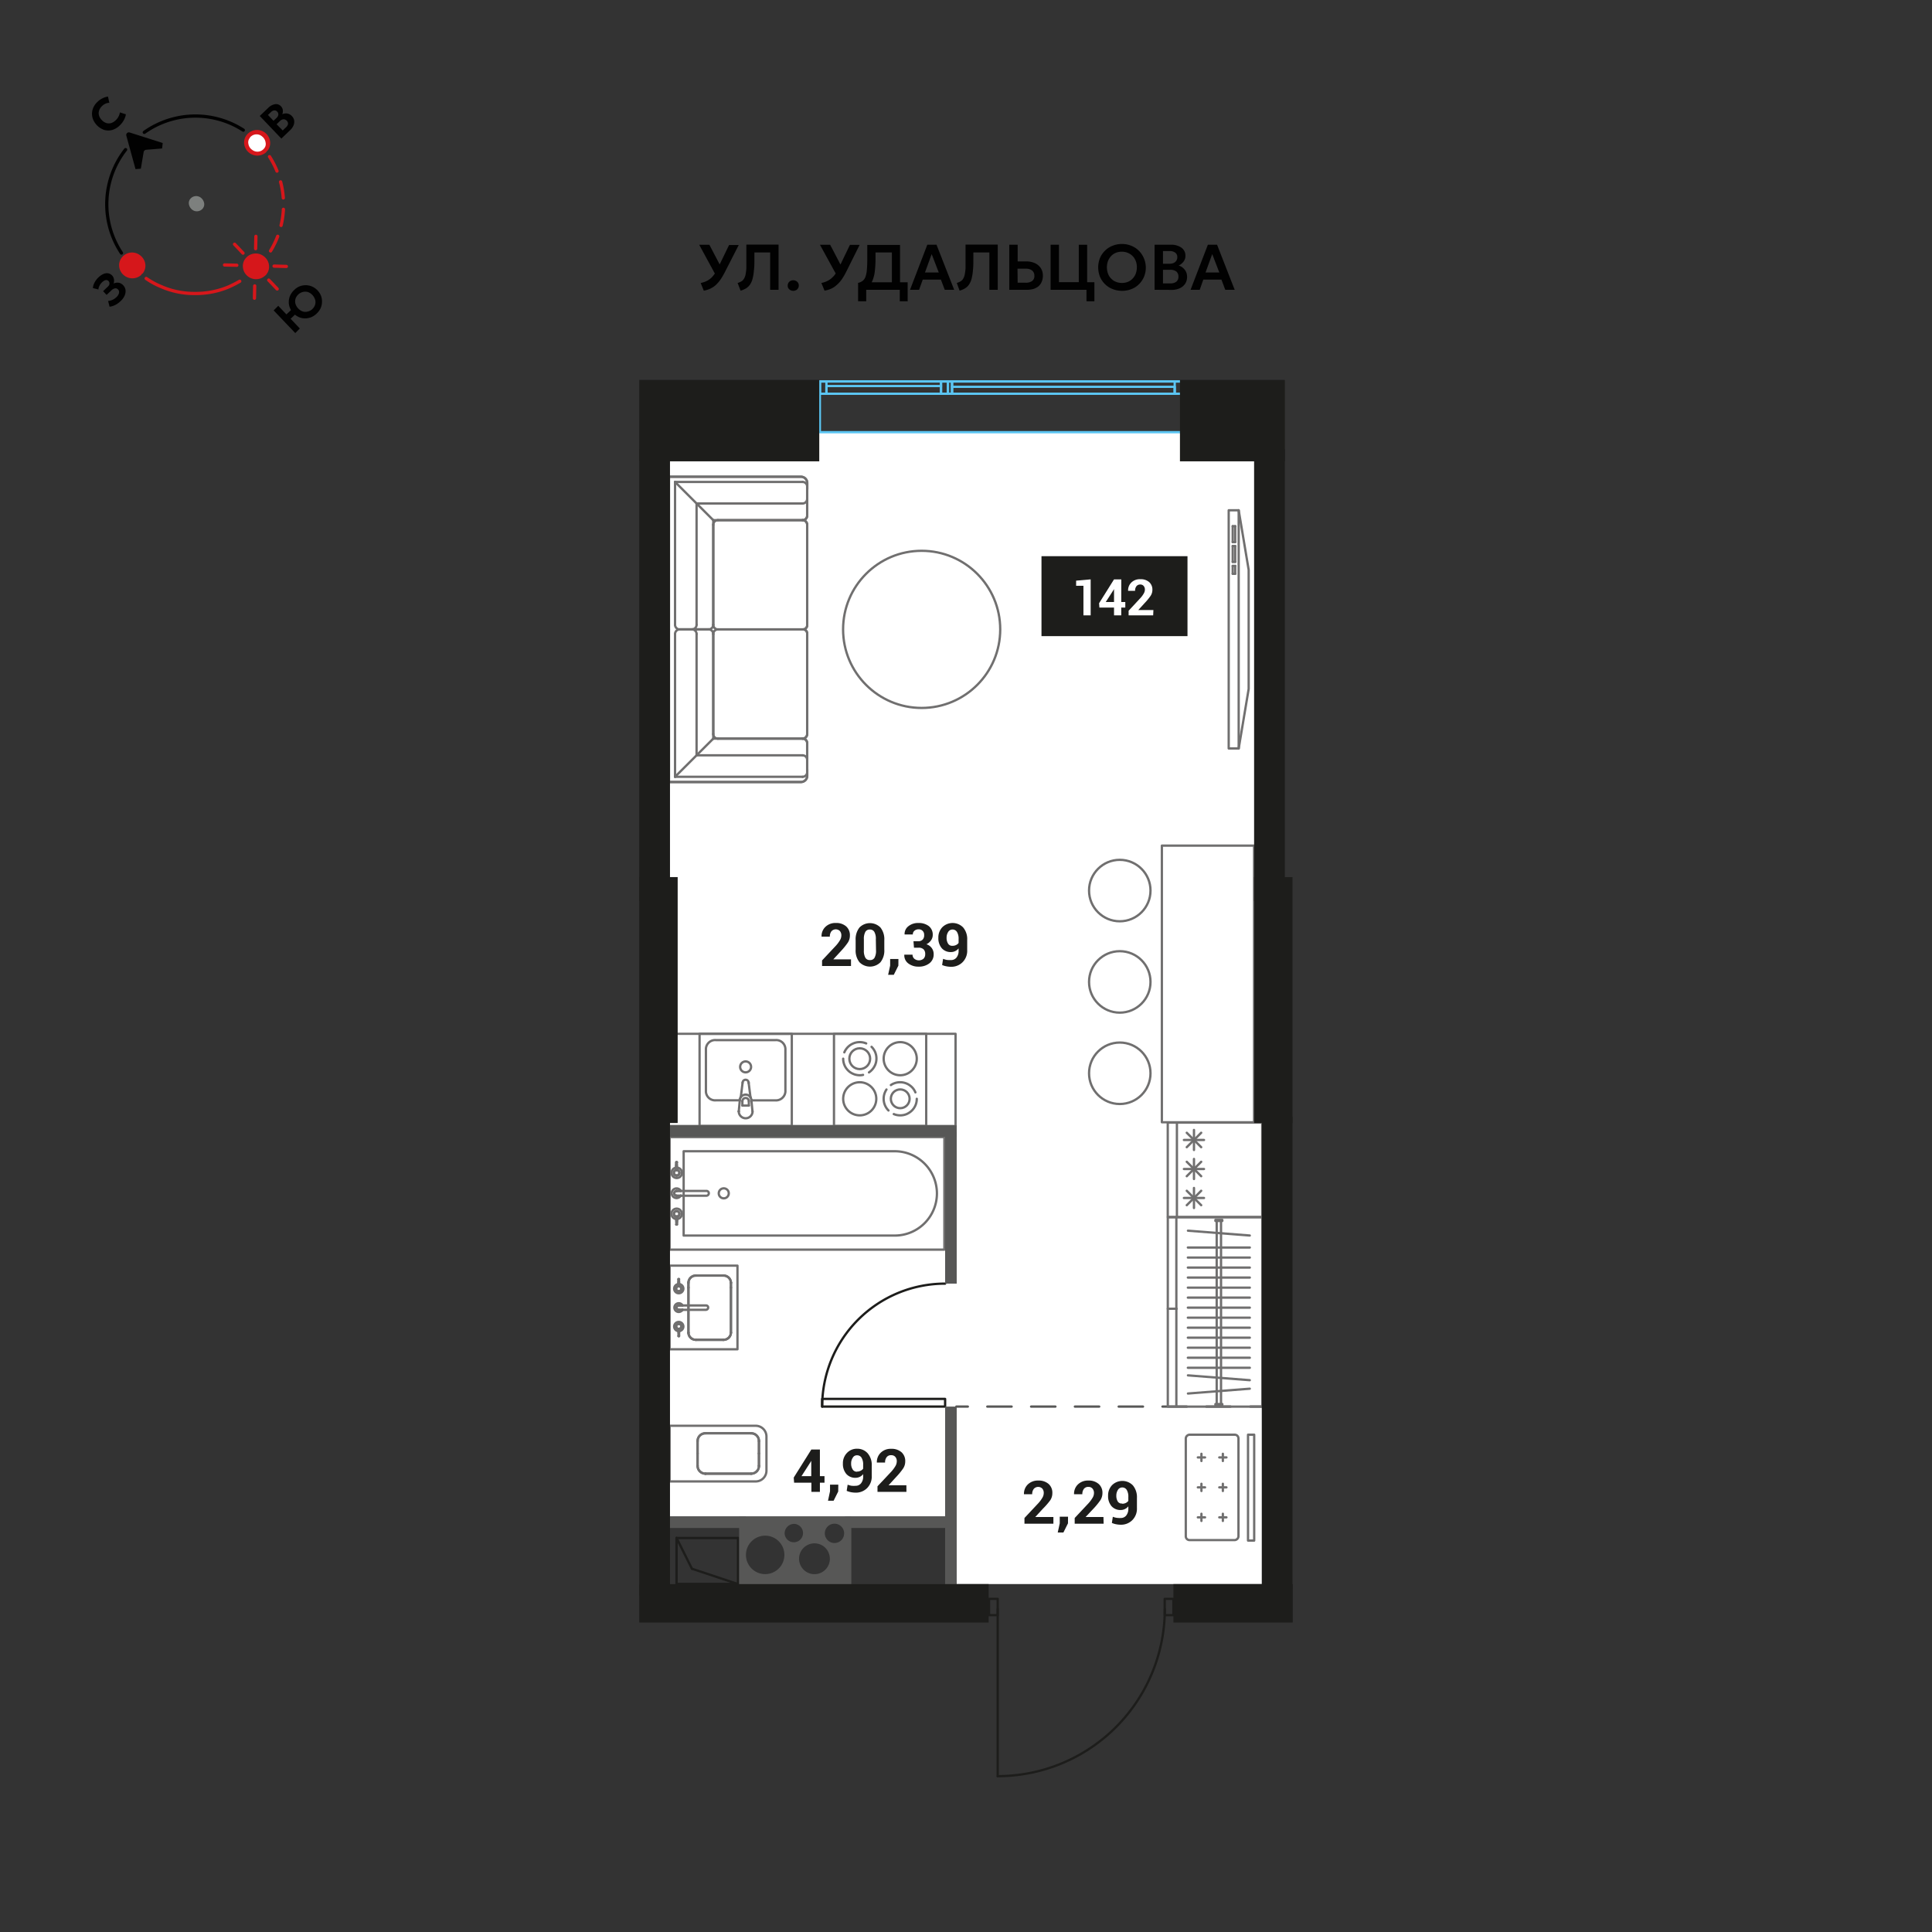 <svg xmlns="http://www.w3.org/2000/svg" viewBox="0 0 420 420" width="200" height="200"><rect x="0" y="0" width="420" height="420" fill="#333333" stroke="none"/><g id="_3" data-name="3"><g id="Layer_1-10" data-name="Layer 1"><polygon points="144.85 93.86 144.85 329.67 160.69 329.67 184.92 329.67 205.94 329.67 205.94 344.36 274.41 344.36 274.41 93.86 144.85 93.86" fill="#fff"/><g id="LINE"><line x1="207.9" y1="305.78" x2="210.4" y2="305.78" fill="none" stroke="#575756" stroke-linecap="round" stroke-linejoin="round" stroke-width="0.5"/><line x1="214.63" y1="305.78" x2="269.69" y2="305.78" fill="none" stroke="#575756" stroke-linecap="round" stroke-linejoin="round" stroke-width="0.5" stroke-dasharray="5.29 4.23"/><line x1="271.8" y1="305.78" x2="274.3" y2="305.78" fill="none" stroke="#575756" stroke-linecap="round" stroke-linejoin="round" stroke-width="0.5"/></g><rect x="253.88" y="244.04" width="20.52" height="20.54" transform="translate(518.44 -9.84) rotate(90)" fill="none" stroke="#706f6f" stroke-linecap="round" stroke-linejoin="round" stroke-width="0.5"/><line x1="261.74" y1="260.43" x2="257.37" y2="260.43" fill="none" stroke="#706f6f" stroke-linecap="round" stroke-linejoin="round" stroke-width="0.5"/><line x1="259.56" y1="262.61" x2="259.56" y2="258.25" fill="none" stroke="#706f6f" stroke-linecap="round" stroke-linejoin="round" stroke-width="0.5"/><line x1="261.13" y1="262" x2="257.99" y2="258.86" fill="none" stroke="#706f6f" stroke-linecap="round" stroke-linejoin="round" stroke-width="0.5"/><line x1="261.13" y1="258.86" x2="257.99" y2="262" fill="none" stroke="#706f6f" stroke-linecap="round" stroke-linejoin="round" stroke-width="0.5"/><line x1="261.74" y1="254.13" x2="257.37" y2="254.13" fill="none" stroke="#706f6f" stroke-linecap="round" stroke-linejoin="round" stroke-width="0.5"/><line x1="259.56" y1="256.31" x2="259.56" y2="251.94" fill="none" stroke="#706f6f" stroke-linecap="round" stroke-linejoin="round" stroke-width="0.5"/><line x1="261.13" y1="255.7" x2="257.99" y2="252.56" fill="none" stroke="#706f6f" stroke-linecap="round" stroke-linejoin="round" stroke-width="0.5"/><line x1="261.13" y1="252.56" x2="257.99" y2="255.7" fill="none" stroke="#706f6f" stroke-linecap="round" stroke-linejoin="round" stroke-width="0.5"/><line x1="261.74" y1="247.82" x2="257.37" y2="247.82" fill="none" stroke="#706f6f" stroke-linecap="round" stroke-linejoin="round" stroke-width="0.5"/><line x1="259.56" y1="250" x2="259.56" y2="245.64" fill="none" stroke="#706f6f" stroke-linecap="round" stroke-linejoin="round" stroke-width="0.5"/><line x1="261.13" y1="249.39" x2="257.99" y2="246.25" fill="none" stroke="#706f6f" stroke-linecap="round" stroke-linejoin="round" stroke-width="0.5"/><line x1="261.13" y1="246.25" x2="257.99" y2="249.39" fill="none" stroke="#706f6f" stroke-linecap="round" stroke-linejoin="round" stroke-width="0.5"/><line x1="255.85" y1="244.09" x2="255.85" y2="264.48" fill="none" stroke="#706f6f" stroke-linecap="round" stroke-linejoin="round" stroke-width="0.5"/><rect x="145.32" y="224.74" width="62.41" height="20.05" fill="none" stroke="#706f6f" stroke-linecap="round" stroke-linejoin="round" stroke-width="0.5"/><rect x="181.3" y="224.74" width="20.05" height="20.05" fill="none" stroke="#706f6f" stroke-linecap="round" stroke-linejoin="round" stroke-width="0.5"/><path d="M199,237.47a4.59,4.59,0,0,0-.33-.62,3.75,3.75,0,0,0-.44-.53,4.51,4.51,0,0,0-.54-.44,3.25,3.25,0,0,0-.61-.33,3.59,3.59,0,0,0-.68-.21,3.38,3.38,0,0,0-.72-.07,3.54,3.54,0,0,0-.73.07,3.73,3.73,0,0,0-.67.21,3.25,3.25,0,0,0-.61.33" fill="none" stroke="#706f6f" stroke-linecap="round" stroke-linejoin="round" stroke-width="0.5"/><path d="M194.3,242.19a3.73,3.73,0,0,0,.67.21,4.4,4.4,0,0,0,.73.07,4.18,4.18,0,0,0,.72-.07,3.59,3.59,0,0,0,.68-.21,4,4,0,0,0,.61-.34,3.71,3.71,0,0,0,.54-.44,3.75,3.75,0,0,0,.44-.53,4.47,4.47,0,0,0,.33-.61,3.83,3.83,0,0,0,.21-.68,4.18,4.18,0,0,0,.07-.72" fill="none" stroke="#706f6f" stroke-linecap="round" stroke-linejoin="round" stroke-width="0.5"/><path d="M192.71,236.85a3.69,3.69,0,0,0-.33.62,3.73,3.73,0,0,0-.21.67,3.54,3.54,0,0,0-.07.73,3.38,3.38,0,0,0,.07.72,3.83,3.83,0,0,0,.21.68,3.6,3.6,0,0,0,.33.61,3.75,3.75,0,0,0,.44.53" fill="none" stroke="#706f6f" stroke-linecap="round" stroke-linejoin="round" stroke-width="0.5"/><circle cx="195.7" cy="238.87" r="2.04" fill="none" stroke="#706f6f" stroke-linecap="round" stroke-linejoin="round" stroke-width="0.5"/><circle cx="195.7" cy="230.15" r="3.6" fill="none" stroke="#706f6f" stroke-linecap="round" stroke-linejoin="round" stroke-width="0.5"/><circle cx="186.9" cy="238.87" r="3.6" fill="none" stroke="#706f6f" stroke-linecap="round" stroke-linejoin="round" stroke-width="0.5"/><path d="M183.3,230.15a3.45,3.45,0,0,0,.07.72,3.83,3.83,0,0,0,.21.68,3.6,3.6,0,0,0,.33.61,3.75,3.75,0,0,0,.44.53,3.18,3.18,0,0,0,.53.44,3.69,3.69,0,0,0,.62.33,3.07,3.07,0,0,0,.67.21,3.55,3.55,0,0,0,.73.08,3.38,3.38,0,0,0,.72-.08" fill="none" stroke="#706f6f" stroke-linecap="round" stroke-linejoin="round" stroke-width="0.5"/><path d="M188.3,226.83a3.83,3.83,0,0,0-.68-.21,3.38,3.38,0,0,0-.72-.07,3.54,3.54,0,0,0-.73.07,3.73,3.73,0,0,0-.67.21,3.69,3.69,0,0,0-.62.33,3.73,3.73,0,0,0-1,1,3.6,3.6,0,0,0-.33.61" fill="none" stroke="#706f6f" stroke-linecap="round" stroke-linejoin="round" stroke-width="0.5"/><path d="M188.91,233.13a3.73,3.73,0,0,0,1-1,4.53,4.53,0,0,0,.34-.61,3.83,3.83,0,0,0,.21-.68,3.79,3.79,0,0,0,0-1.45,4.11,4.11,0,0,0-.21-.68,4.53,4.53,0,0,0-.34-.61,3.18,3.18,0,0,0-.44-.53" fill="none" stroke="#706f6f" stroke-linecap="round" stroke-linejoin="round" stroke-width="0.5"/><circle cx="186.9" cy="230.15" r="2.26" fill="none" stroke="#706f6f" stroke-linecap="round" stroke-linejoin="round" stroke-width="0.5"/><rect x="152.08" y="224.74" width="20.05" height="20.05" fill="none" stroke="#706f6f" stroke-linecap="round" stroke-linejoin="round" stroke-width="0.5"/><path d="M163.46,239.21h5.1a2.06,2.06,0,0,0,2.18-1.89V228a2,2,0,0,0-2.18-1.89H155.64a2,2,0,0,0-2.18,1.89v9.31a2,2,0,0,0,2.18,1.89h5.19" fill="none" stroke="#706f6f" stroke-linecap="round" stroke-linejoin="round" stroke-width="0.5"/><circle cx="162.09" cy="231.93" r="1.19" fill="none" stroke="#706f6f" stroke-linecap="round" stroke-linejoin="round" stroke-width="0.5"/><line x1="160.6" y1="241.6" x2="160.6" y2="241.6" fill="none" stroke="#706f6f" stroke-linecap="round" stroke-linejoin="round" stroke-width="0.5"/><path d="M160.6,241.6a1.49,1.49,0,0,0,3,0" fill="none" stroke="#706f6f" stroke-linecap="round" stroke-linejoin="round" stroke-width="0.5"/><line x1="163.34" y1="239.11" x2="163.58" y2="241.6" fill="none" stroke="#706f6f" stroke-linecap="round" stroke-linejoin="round" stroke-width="0.5"/><line x1="163.34" y1="239.11" x2="163.34" y2="239.11" fill="none" stroke="#706f6f" stroke-linecap="round" stroke-linejoin="round" stroke-width="0.5"/><path d="M163.34,239.11a1.43,1.43,0,0,0-.19-.57" fill="none" stroke="#706f6f" stroke-linecap="round" stroke-linejoin="round" stroke-width="0.5"/><line x1="162.75" y1="235.39" x2="163.15" y2="238.54" fill="none" stroke="#706f6f" stroke-linecap="round" stroke-linejoin="round" stroke-width="0.5"/><line x1="162.75" y1="235.39" x2="162.75" y2="235.39" fill="none" stroke="#706f6f" stroke-linecap="round" stroke-linejoin="round" stroke-width="0.5"/><path d="M162.75,235.39a.66.66,0,0,0-1.32,0" fill="none" stroke="#706f6f" stroke-linecap="round" stroke-linejoin="round" stroke-width="0.5"/><line x1="161.04" y1="238.54" x2="161.43" y2="235.39" fill="none" stroke="#706f6f" stroke-linecap="round" stroke-linejoin="round" stroke-width="0.5"/><line x1="161.04" y1="238.54" x2="161.04" y2="238.54" fill="none" stroke="#706f6f" stroke-linecap="round" stroke-linejoin="round" stroke-width="0.5"/><path d="M161,238.54a1.3,1.3,0,0,0-.2.57" fill="none" stroke="#706f6f" stroke-linecap="round" stroke-linejoin="round" stroke-width="0.5"/><line x1="160.6" y1="241.6" x2="160.84" y2="239.11" fill="none" stroke="#706f6f" stroke-linecap="round" stroke-linejoin="round" stroke-width="0.5"/><line x1="162.79" y1="240.34" x2="162.79" y2="239.39" fill="none" stroke="#706f6f" stroke-linecap="round" stroke-linejoin="round" stroke-width="0.5"/><line x1="161.39" y1="239.39" x2="161.39" y2="240.34" fill="none" stroke="#706f6f" stroke-linecap="round" stroke-linejoin="round" stroke-width="0.5"/><line x1="161.39" y1="240.34" x2="162.79" y2="240.34" fill="none" stroke="#706f6f" stroke-linecap="round" stroke-linejoin="round" stroke-width="0.5"/><path d="M162.79,239.39a.7.7,0,1,0-1.4,0" fill="none" stroke="#706f6f" stroke-linecap="round" stroke-linejoin="round" stroke-width="0.5"/><path d="M163.15,238.54a1.25,1.25,0,0,0-2.11,0" fill="none" stroke="#706f6f" stroke-linecap="round" stroke-linejoin="round" stroke-width="0.5"/><rect x="163.2" y="229.55" width="24.47" height="59.73" transform="translate(434.85 83.99) rotate(90)" fill="none" stroke="#706f6f" stroke-linecap="round" stroke-linejoin="round" stroke-width="0.5"/><path d="M176.16,231.89h0a9.17,9.17,0,0,1,9.17,9.17v45.89a0,0,0,0,1,0,0H167a0,0,0,0,1,0,0V241.08A9.19,9.19,0,0,1,176.16,231.89Z" transform="translate(435.57 83.27) rotate(90)" fill="none" stroke="#706f6f" stroke-linecap="round" stroke-linejoin="round" stroke-width="0.5"/><circle cx="157.34" cy="259.42" r="1.09" fill="none" stroke="#706f6f" stroke-linecap="round" stroke-linejoin="round" stroke-width="0.5"/><line x1="148" y1="259.94" x2="147.1" y2="259.94" fill="none" stroke="#706f6f" stroke-linecap="round" stroke-linejoin="round" stroke-width="0.5"/><path d="M147.1,258.9a.52.52,0,0,0-.52.53.51.51,0,0,0,.52.51" fill="none" stroke="#706f6f" stroke-linecap="round" stroke-linejoin="round" stroke-width="0.5"/><line x1="147.1" y1="258.9" x2="147.1" y2="258.9" fill="none" stroke="#706f6f" stroke-linecap="round" stroke-linejoin="round" stroke-width="0.5"/><line x1="147.1" y1="258.9" x2="148" y2="258.9" fill="none" stroke="#706f6f" stroke-linecap="round" stroke-linejoin="round" stroke-width="0.5"/><path d="M148,258.9a1.05,1.05,0,1,0,0,1" fill="none" stroke="#706f6f" stroke-linecap="round" stroke-linejoin="round" stroke-width="0.5"/><line x1="148" y1="259.94" x2="148" y2="259.94" fill="none" stroke="#706f6f" stroke-linecap="round" stroke-linejoin="round" stroke-width="0.5"/><path d="M147.1,259.94h6.45a.54.54,0,0,0,.54-.54h0a.5.5,0,0,0-.49-.5h-6.5" fill="none" stroke="#706f6f" stroke-linecap="round" stroke-linejoin="round" stroke-width="0.5"/><path d="M147.1,258.9a.52.52,0,0,0-.52.53.51.51,0,0,0,.52.51" fill="none" stroke="#706f6f" stroke-linecap="round" stroke-linejoin="round" stroke-width="0.5"/><line x1="147.1" y1="259.94" x2="147.1" y2="259.94" fill="none" stroke="#706f6f" stroke-linecap="round" stroke-linejoin="round" stroke-width="0.5"/><path d="M147,264.48c0,.18,0,.35,0,.53" fill="none" stroke="#706f6f" stroke-linecap="round" stroke-linejoin="round" stroke-width="0.5"/><path d="M147.1,263.29a.6.6,0,0,0-.6.6.59.59,0,0,0,.51.59" fill="none" stroke="#706f6f" stroke-linecap="round" stroke-linejoin="round" stroke-width="0.5"/><path d="M147.18,264.48a.59.59,0,0,0,.52-.59.6.6,0,0,0-.6-.6" fill="none" stroke="#706f6f" stroke-linecap="round" stroke-linejoin="round" stroke-width="0.5"/><path d="M147.22,265a4.55,4.55,0,0,0,0-.52" fill="none" stroke="#706f6f" stroke-linecap="round" stroke-linejoin="round" stroke-width="0.5"/><line x1="147.22" y1="265.01" x2="147.22" y2="265.01" fill="none" stroke="#706f6f" stroke-linecap="round" stroke-linejoin="round" stroke-width="0.5"/><line x1="147.22" y1="265.01" x2="147.22" y2="265.01" fill="none" stroke="#706f6f" stroke-linecap="round" stroke-linejoin="round" stroke-width="0.5"/><line x1="147.22" y1="265.01" x2="147.22" y2="265.01" fill="none" stroke="#706f6f" stroke-linecap="round" stroke-linejoin="round" stroke-width="0.5"/><path d="M147.22,265a1.13,1.13,0,1,0-.24,0" fill="none" stroke="#706f6f" stroke-linecap="round" stroke-linejoin="round" stroke-width="0.5"/><line x1="146.98" y1="265.01" x2="146.98" y2="265.01" fill="none" stroke="#706f6f" stroke-linecap="round" stroke-linejoin="round" stroke-width="0.5"/><path d="M147.1,263.29a.6.6,0,0,0,0,1.2" fill="none" stroke="#706f6f" stroke-linecap="round" stroke-linejoin="round" stroke-width="0.5"/><path d="M147.1,264.49a.6.6,0,0,0,0-1.2" fill="none" stroke="#706f6f" stroke-linecap="round" stroke-linejoin="round" stroke-width="0.5"/><path d="M147,266.19a.1.1,0,0,0,.07,0,.08.08,0,0,0,.06,0" fill="none" stroke="#706f6f" stroke-linecap="round" stroke-linejoin="round" stroke-width="0.5"/><line x1="147.16" y1="266.19" x2="147.16" y2="266.19" fill="none" stroke="#706f6f" stroke-linecap="round" stroke-linejoin="round" stroke-width="0.5"/><path d="M147.16,266.19a6,6,0,0,0,.07-.94,5.06,5.06,0,0,0,0-.77" fill="none" stroke="#706f6f" stroke-linecap="round" stroke-linejoin="round" stroke-width="0.5"/><line x1="147.18" y1="264.48" x2="147.18" y2="264.48" fill="none" stroke="#706f6f" stroke-linecap="round" stroke-linejoin="round" stroke-width="0.5"/><path d="M147,264.48h.17" fill="none" stroke="#706f6f" stroke-linecap="round" stroke-linejoin="round" stroke-width="0.5"/><line x1="147.01" y1="264.48" x2="147.01" y2="264.48" fill="none" stroke="#706f6f" stroke-linecap="round" stroke-linejoin="round" stroke-width="0.5"/><path d="M147,264.48c0,.26,0,.52,0,.77a5.86,5.86,0,0,0,.07.94" fill="none" stroke="#706f6f" stroke-linecap="round" stroke-linejoin="round" stroke-width="0.5"/><line x1="147.03" y1="266.19" x2="147.03" y2="266.19" fill="none" stroke="#706f6f" stroke-linecap="round" stroke-linejoin="round" stroke-width="0.5"/><line x1="146.98" y1="253.84" x2="146.98" y2="253.84" fill="none" stroke="#706f6f" stroke-linecap="round" stroke-linejoin="round" stroke-width="0.5"/><path d="M147,253.84a1.13,1.13,0,1,0,.24,0" fill="none" stroke="#706f6f" stroke-linecap="round" stroke-linejoin="round" stroke-width="0.5"/><line x1="147.22" y1="253.84" x2="147.22" y2="253.84" fill="none" stroke="#706f6f" stroke-linecap="round" stroke-linejoin="round" stroke-width="0.5"/><line x1="147.22" y1="253.84" x2="147.22" y2="253.84" fill="none" stroke="#706f6f" stroke-linecap="round" stroke-linejoin="round" stroke-width="0.5"/><line x1="147.22" y1="253.84" x2="147.22" y2="253.84" fill="none" stroke="#706f6f" stroke-linecap="round" stroke-linejoin="round" stroke-width="0.5"/><path d="M147.18,254.36a4.55,4.55,0,0,0,0-.52" fill="none" stroke="#706f6f" stroke-linecap="round" stroke-linejoin="round" stroke-width="0.5"/><path d="M147.1,255.56a.6.6,0,0,0,.6-.6.61.61,0,0,0-.52-.6" fill="none" stroke="#706f6f" stroke-linecap="round" stroke-linejoin="round" stroke-width="0.5"/><path d="M147,254.36a.61.61,0,0,0-.51.6.6.6,0,0,0,.6.6" fill="none" stroke="#706f6f" stroke-linecap="round" stroke-linejoin="round" stroke-width="0.5"/><path d="M147,253.84c0,.17,0,.35,0,.52" fill="none" stroke="#706f6f" stroke-linecap="round" stroke-linejoin="round" stroke-width="0.5"/><path d="M147.1,255.56a.6.6,0,0,0,.6-.6.6.6,0,0,0-.6-.6" fill="none" stroke="#706f6f" stroke-linecap="round" stroke-linejoin="round" stroke-width="0.5"/><path d="M147.1,254.36a.6.6,0,0,0,0,1.2" fill="none" stroke="#706f6f" stroke-linecap="round" stroke-linejoin="round" stroke-width="0.5"/><line x1="147.03" y1="252.66" x2="147.03" y2="252.66" fill="none" stroke="#706f6f" stroke-linecap="round" stroke-linejoin="round" stroke-width="0.5"/><path d="M147,252.66a7.3,7.3,0,0,0-.06.94c0,.25,0,.51,0,.76" fill="none" stroke="#706f6f" stroke-linecap="round" stroke-linejoin="round" stroke-width="0.5"/><line x1="147.01" y1="254.36" x2="147.01" y2="254.36" fill="none" stroke="#706f6f" stroke-linecap="round" stroke-linejoin="round" stroke-width="0.5"/><path d="M147.18,254.36H147" fill="none" stroke="#706f6f" stroke-linecap="round" stroke-linejoin="round" stroke-width="0.5"/><line x1="147.18" y1="254.36" x2="147.18" y2="254.36" fill="none" stroke="#706f6f" stroke-linecap="round" stroke-linejoin="round" stroke-width="0.5"/><path d="M147.18,254.36a6.47,6.47,0,0,0,0-.76,5.86,5.86,0,0,0-.07-.94" fill="none" stroke="#706f6f" stroke-linecap="round" stroke-linejoin="round" stroke-width="0.5"/><line x1="147.16" y1="252.66" x2="147.16" y2="252.66" fill="none" stroke="#706f6f" stroke-linecap="round" stroke-linejoin="round" stroke-width="0.5"/><path d="M147.16,252.66a.07.07,0,0,0-.06,0s-.06,0-.06,0" fill="none" stroke="#706f6f" stroke-linecap="round" stroke-linejoin="round" stroke-width="0.5"/><rect x="143.85" y="276.85" width="18.18" height="14.75" transform="translate(437.17 131.29) rotate(90)" fill="none" stroke="#706f6f" stroke-linecap="round" stroke-linejoin="round" stroke-width="0.5"/><line x1="149.66" y1="279.91" x2="149.66" y2="278.85" fill="none" stroke="#706f6f" stroke-linecap="round" stroke-linejoin="round" stroke-width="0.5"/><line x1="149.66" y1="279.91" x2="149.66" y2="278.85" fill="none" stroke="#706f6f" stroke-linecap="round" stroke-linejoin="round" stroke-width="0.5"/><line x1="151.3" y1="277.3" x2="151.3" y2="277.3" fill="none" stroke="#706f6f" stroke-linecap="round" stroke-linejoin="round" stroke-width="0.5"/><line x1="151.3" y1="277.3" x2="157.26" y2="277.3" fill="none" stroke="#706f6f" stroke-linecap="round" stroke-linejoin="round" stroke-width="0.5"/><line x1="151.3" y1="277.3" x2="157.26" y2="277.3" fill="none" stroke="#706f6f" stroke-linecap="round" stroke-linejoin="round" stroke-width="0.5"/><line x1="158.9" y1="278.85" x2="158.9" y2="278.85" fill="none" stroke="#706f6f" stroke-linecap="round" stroke-linejoin="round" stroke-width="0.5"/><line x1="158.9" y1="278.85" x2="158.9" y2="279.9" fill="none" stroke="#706f6f" stroke-linecap="round" stroke-linejoin="round" stroke-width="0.5"/><line x1="158.9" y1="278.85" x2="158.9" y2="279.9" fill="none" stroke="#706f6f" stroke-linecap="round" stroke-linejoin="round" stroke-width="0.5"/><line x1="158.9" y1="279.91" x2="158.9" y2="289.71" fill="none" stroke="#706f6f" stroke-linecap="round" stroke-linejoin="round" stroke-width="0.5"/><line x1="158.9" y1="279.91" x2="158.9" y2="289.71" fill="none" stroke="#706f6f" stroke-linecap="round" stroke-linejoin="round" stroke-width="0.5"/><line x1="157.26" y1="291.26" x2="157.26" y2="291.26" fill="none" stroke="#706f6f" stroke-linecap="round" stroke-linejoin="round" stroke-width="0.5"/><line x1="157.26" y1="291.26" x2="151.3" y2="291.26" fill="none" stroke="#706f6f" stroke-linecap="round" stroke-linejoin="round" stroke-width="0.5"/><line x1="157.26" y1="291.26" x2="151.3" y2="291.26" fill="none" stroke="#706f6f" stroke-linecap="round" stroke-linejoin="round" stroke-width="0.5"/><line x1="149.66" y1="289.71" x2="149.66" y2="289.71" fill="none" stroke="#706f6f" stroke-linecap="round" stroke-linejoin="round" stroke-width="0.5"/><line x1="149.66" y1="289.71" x2="149.66" y2="279.91" fill="none" stroke="#706f6f" stroke-linecap="round" stroke-linejoin="round" stroke-width="0.5"/><line x1="149.66" y1="289.71" x2="149.66" y2="279.91" fill="none" stroke="#706f6f" stroke-linecap="round" stroke-linejoin="round" stroke-width="0.5"/><path d="M151.3,277.3a1.6,1.6,0,0,0-1.64,1.55" fill="none" stroke="#706f6f" stroke-linecap="round" stroke-linejoin="round" stroke-width="0.5"/><path d="M151.3,277.3a1.6,1.6,0,0,0-1.64,1.55" fill="none" stroke="#706f6f" stroke-linecap="round" stroke-linejoin="round" stroke-width="0.5"/><path d="M158.9,278.85a1.6,1.6,0,0,0-1.64-1.55" fill="none" stroke="#706f6f" stroke-linecap="round" stroke-linejoin="round" stroke-width="0.5"/><path d="M158.9,278.85a1.6,1.6,0,0,0-1.64-1.55" fill="none" stroke="#706f6f" stroke-linecap="round" stroke-linejoin="round" stroke-width="0.5"/><path d="M157.26,291.26a1.6,1.6,0,0,0,1.64-1.55" fill="none" stroke="#706f6f" stroke-linecap="round" stroke-linejoin="round" stroke-width="0.5"/><path d="M157.26,291.26a1.6,1.6,0,0,0,1.64-1.55" fill="none" stroke="#706f6f" stroke-linecap="round" stroke-linejoin="round" stroke-width="0.5"/><path d="M149.66,289.71a1.59,1.59,0,0,0,1.64,1.55" fill="none" stroke="#706f6f" stroke-linecap="round" stroke-linejoin="round" stroke-width="0.5"/><path d="M149.66,289.71a1.59,1.59,0,0,0,1.64,1.55" fill="none" stroke="#706f6f" stroke-linecap="round" stroke-linejoin="round" stroke-width="0.5"/><line x1="148.38" y1="284.74" x2="147.56" y2="284.74" fill="none" stroke="#706f6f" stroke-linecap="round" stroke-linejoin="round" stroke-width="0.5"/><path d="M147.56,283.79a.48.48,0,0,0-.48.47.49.49,0,0,0,.48.48" fill="none" stroke="#706f6f" stroke-linecap="round" stroke-linejoin="round" stroke-width="0.5"/><line x1="147.56" y1="283.79" x2="147.56" y2="283.79" fill="none" stroke="#706f6f" stroke-linecap="round" stroke-linejoin="round" stroke-width="0.5"/><line x1="147.56" y1="283.79" x2="148.38" y2="283.79" fill="none" stroke="#706f6f" stroke-linecap="round" stroke-linejoin="round" stroke-width="0.5"/><path d="M148.38,283.79a.95.95,0,1,0-.82,1.42,1,1,0,0,0,.82-.47" fill="none" stroke="#706f6f" stroke-linecap="round" stroke-linejoin="round" stroke-width="0.5"/><line x1="148.38" y1="284.74" x2="148.38" y2="284.74" fill="none" stroke="#706f6f" stroke-linecap="round" stroke-linejoin="round" stroke-width="0.5"/><path d="M147.56,284.74h5.9a.5.5,0,0,0,.49-.5h0a.45.45,0,0,0-.45-.45h-5.94" fill="none" stroke="#706f6f" stroke-linecap="round" stroke-linejoin="round" stroke-width="0.5"/><path d="M147.56,283.79a.48.48,0,0,0-.48.47.49.49,0,0,0,.48.48" fill="none" stroke="#706f6f" stroke-linecap="round" stroke-linejoin="round" stroke-width="0.5"/><line x1="147.56" y1="284.74" x2="147.56" y2="284.74" fill="none" stroke="#706f6f" stroke-linecap="round" stroke-linejoin="round" stroke-width="0.5"/><path d="M147.48,288.89a3.75,3.75,0,0,0,0,.48" fill="none" stroke="#706f6f" stroke-linecap="round" stroke-linejoin="round" stroke-width="0.5"/><path d="M147.56,287.79a.55.55,0,0,0-.08,1.1" fill="none" stroke="#706f6f" stroke-linecap="round" stroke-linejoin="round" stroke-width="0.5"/><path d="M147.64,288.89a.55.55,0,0,0-.08-1.1" fill="none" stroke="#706f6f" stroke-linecap="round" stroke-linejoin="round" stroke-width="0.5"/><path d="M147.67,289.37c0-.16,0-.32,0-.48" fill="none" stroke="#706f6f" stroke-linecap="round" stroke-linejoin="round" stroke-width="0.5"/><line x1="147.67" y1="289.37" x2="147.67" y2="289.37" fill="none" stroke="#706f6f" stroke-linecap="round" stroke-linejoin="round" stroke-width="0.5"/><line x1="147.67" y1="289.37" x2="147.67" y2="289.37" fill="none" stroke="#706f6f" stroke-linecap="round" stroke-linejoin="round" stroke-width="0.5"/><line x1="147.67" y1="289.37" x2="147.67" y2="289.37" fill="none" stroke="#706f6f" stroke-linecap="round" stroke-linejoin="round" stroke-width="0.5"/><path d="M147.67,289.37a1,1,0,1,0-.22,0" fill="none" stroke="#706f6f" stroke-linecap="round" stroke-linejoin="round" stroke-width="0.5"/><line x1="147.45" y1="289.37" x2="147.45" y2="289.37" fill="none" stroke="#706f6f" stroke-linecap="round" stroke-linejoin="round" stroke-width="0.5"/><path d="M147.56,287.79a.55.55,0,0,0-.55.56.54.54,0,0,0,.55.54" fill="none" stroke="#706f6f" stroke-linecap="round" stroke-linejoin="round" stroke-width="0.5"/><path d="M147.56,288.89a.55.55,0,0,0,.55-.55.55.55,0,0,0-.55-.55" fill="none" stroke="#706f6f" stroke-linecap="round" stroke-linejoin="round" stroke-width="0.5"/><path d="M147.5,290.44a.08.08,0,0,0,.06,0,.05.05,0,0,0,.05,0" fill="none" stroke="#706f6f" stroke-linecap="round" stroke-linejoin="round" stroke-width="0.5"/><line x1="147.62" y1="290.45" x2="147.62" y2="290.45" fill="none" stroke="#706f6f" stroke-linecap="round" stroke-linejoin="round" stroke-width="0.5"/><path d="M147.62,290.45a6.29,6.29,0,0,0,0-.86c0-.24,0-.47,0-.7" fill="none" stroke="#706f6f" stroke-linecap="round" stroke-linejoin="round" stroke-width="0.5"/><line x1="147.64" y1="288.89" x2="147.64" y2="288.89" fill="none" stroke="#706f6f" stroke-linecap="round" stroke-linejoin="round" stroke-width="0.5"/><path d="M147.48,288.89h.16" fill="none" stroke="#706f6f" stroke-linecap="round" stroke-linejoin="round" stroke-width="0.5"/><line x1="147.48" y1="288.89" x2="147.48" y2="288.89" fill="none" stroke="#706f6f" stroke-linecap="round" stroke-linejoin="round" stroke-width="0.5"/><path d="M147.48,288.89c0,.23,0,.47,0,.7a6,6,0,0,0,.06.85" fill="none" stroke="#706f6f" stroke-linecap="round" stroke-linejoin="round" stroke-width="0.5"/><line x1="147.5" y1="290.45" x2="147.5" y2="290.44" fill="none" stroke="#706f6f" stroke-linecap="round" stroke-linejoin="round" stroke-width="0.5"/><line x1="147.45" y1="279.15" x2="147.45" y2="279.15" fill="none" stroke="#706f6f" stroke-linecap="round" stroke-linejoin="round" stroke-width="0.5"/><path d="M147.45,279.15a1,1,0,1,0,.22,0" fill="none" stroke="#706f6f" stroke-linecap="round" stroke-linejoin="round" stroke-width="0.5"/><line x1="147.67" y1="279.15" x2="147.67" y2="279.15" fill="none" stroke="#706f6f" stroke-linecap="round" stroke-linejoin="round" stroke-width="0.5"/><line x1="147.67" y1="279.15" x2="147.67" y2="279.15" fill="none" stroke="#706f6f" stroke-linecap="round" stroke-linejoin="round" stroke-width="0.5"/><line x1="147.67" y1="279.15" x2="147.67" y2="279.15" fill="none" stroke="#706f6f" stroke-linecap="round" stroke-linejoin="round" stroke-width="0.5"/><path d="M147.64,279.63c0-.16,0-.31,0-.48" fill="none" stroke="#706f6f" stroke-linecap="round" stroke-linejoin="round" stroke-width="0.5"/><path d="M147.56,280.72a.55.55,0,0,0,.08-1.09" fill="none" stroke="#706f6f" stroke-linecap="round" stroke-linejoin="round" stroke-width="0.5"/><path d="M147.48,279.63a.55.55,0,0,0-.47.55.54.54,0,0,0,.55.54" fill="none" stroke="#706f6f" stroke-linecap="round" stroke-linejoin="round" stroke-width="0.5"/><path d="M147.45,279.15a3.75,3.75,0,0,0,0,.48" fill="none" stroke="#706f6f" stroke-linecap="round" stroke-linejoin="round" stroke-width="0.5"/><path d="M147.56,280.72a.55.55,0,1,0,0-1.09" fill="none" stroke="#706f6f" stroke-linecap="round" stroke-linejoin="round" stroke-width="0.5"/><path d="M147.56,279.63a.55.55,0,1,0,0,1.09" fill="none" stroke="#706f6f" stroke-linecap="round" stroke-linejoin="round" stroke-width="0.5"/><line x1="147.5" y1="278.08" x2="147.5" y2="278.08" fill="none" stroke="#706f6f" stroke-linecap="round" stroke-linejoin="round" stroke-width="0.5"/><path d="M147.5,278.08a6.07,6.07,0,0,0-.06.85c0,.24,0,.47,0,.7" fill="none" stroke="#706f6f" stroke-linecap="round" stroke-linejoin="round" stroke-width="0.5"/><line x1="147.48" y1="279.63" x2="147.48" y2="279.63" fill="none" stroke="#706f6f" stroke-linecap="round" stroke-linejoin="round" stroke-width="0.5"/><path d="M147.64,279.63h-.16" fill="none" stroke="#706f6f" stroke-linecap="round" stroke-linejoin="round" stroke-width="0.5"/><line x1="147.64" y1="279.63" x2="147.64" y2="279.63" fill="none" stroke="#706f6f" stroke-linecap="round" stroke-linejoin="round" stroke-width="0.5"/><path d="M147.64,279.63c0-.23,0-.46,0-.7a6.07,6.07,0,0,0-.06-.85" fill="none" stroke="#706f6f" stroke-linecap="round" stroke-linejoin="round" stroke-width="0.5"/><line x1="147.62" y1="278.08" x2="147.62" y2="278.08" fill="none" stroke="#706f6f" stroke-linecap="round" stroke-linejoin="round" stroke-width="0.5"/><path d="M147.62,278.08s0,0-.06,0a.07.07,0,0,0-.06,0" fill="none" stroke="#706f6f" stroke-linecap="round" stroke-linejoin="round" stroke-width="0.5"/><path d="M166.62,316v3.72a2.34,2.34,0,0,1-2.35,2.33h-18.7v-12.1h18.7a2.34,2.34,0,0,1,2.35,2.33h0V316Z" fill="none" stroke="#706f6f" stroke-linecap="round" stroke-linejoin="round" stroke-width="0.5"/><line x1="151.65" y1="315.97" x2="151.65" y2="318.67" fill="none" stroke="#706f6f" stroke-linecap="round" stroke-linejoin="round" stroke-width="0.5"/><line x1="151.65" y1="315.97" x2="151.65" y2="318.67" fill="none" stroke="#706f6f" stroke-linecap="round" stroke-linejoin="round" stroke-width="0.5"/><line x1="153.36" y1="320.36" x2="153.36" y2="320.36" fill="none" stroke="#706f6f" stroke-linecap="round" stroke-linejoin="round" stroke-width="0.5"/><line x1="153.36" y1="320.36" x2="163.28" y2="320.36" fill="none" stroke="#706f6f" stroke-linecap="round" stroke-linejoin="round" stroke-width="0.5"/><line x1="153.36" y1="320.36" x2="163.28" y2="320.36" fill="none" stroke="#706f6f" stroke-linecap="round" stroke-linejoin="round" stroke-width="0.5"/><line x1="164.99" y1="318.67" x2="164.99" y2="318.67" fill="none" stroke="#706f6f" stroke-linecap="round" stroke-linejoin="round" stroke-width="0.5"/><line x1="164.99" y1="318.67" x2="164.99" y2="315.97" fill="none" stroke="#706f6f" stroke-linecap="round" stroke-linejoin="round" stroke-width="0.5"/><line x1="164.99" y1="318.67" x2="164.99" y2="315.97" fill="none" stroke="#706f6f" stroke-linecap="round" stroke-linejoin="round" stroke-width="0.5"/><line x1="164.99" y1="315.97" x2="164.99" y2="313.27" fill="none" stroke="#706f6f" stroke-linecap="round" stroke-linejoin="round" stroke-width="0.5"/><line x1="164.99" y1="315.97" x2="164.99" y2="313.27" fill="none" stroke="#706f6f" stroke-linecap="round" stroke-linejoin="round" stroke-width="0.5"/><line x1="163.28" y1="311.58" x2="163.28" y2="311.58" fill="none" stroke="#706f6f" stroke-linecap="round" stroke-linejoin="round" stroke-width="0.5"/><line x1="163.28" y1="311.58" x2="153.36" y2="311.58" fill="none" stroke="#706f6f" stroke-linecap="round" stroke-linejoin="round" stroke-width="0.5"/><line x1="163.28" y1="311.58" x2="153.36" y2="311.58" fill="none" stroke="#706f6f" stroke-linecap="round" stroke-linejoin="round" stroke-width="0.5"/><line x1="151.65" y1="313.27" x2="151.65" y2="313.27" fill="none" stroke="#706f6f" stroke-linecap="round" stroke-linejoin="round" stroke-width="0.5"/><line x1="151.65" y1="313.27" x2="151.65" y2="315.97" fill="none" stroke="#706f6f" stroke-linecap="round" stroke-linejoin="round" stroke-width="0.5"/><line x1="151.65" y1="313.27" x2="151.65" y2="315.97" fill="none" stroke="#706f6f" stroke-linecap="round" stroke-linejoin="round" stroke-width="0.5"/><path d="M153.36,320.36a1.7,1.7,0,0,1-1.71-1.69" fill="none" stroke="#706f6f" stroke-linecap="round" stroke-linejoin="round" stroke-width="0.5"/><path d="M153.36,320.36a1.7,1.7,0,0,1-1.71-1.69" fill="none" stroke="#706f6f" stroke-linecap="round" stroke-linejoin="round" stroke-width="0.5"/><path d="M165,318.67a1.7,1.7,0,0,1-1.71,1.69" fill="none" stroke="#706f6f" stroke-linecap="round" stroke-linejoin="round" stroke-width="0.5"/><path d="M165,318.67a1.7,1.7,0,0,1-1.71,1.69" fill="none" stroke="#706f6f" stroke-linecap="round" stroke-linejoin="round" stroke-width="0.5"/><path d="M163.28,311.58a1.7,1.7,0,0,1,1.71,1.69" fill="none" stroke="#706f6f" stroke-linecap="round" stroke-linejoin="round" stroke-width="0.5"/><path d="M163.28,311.58a1.7,1.7,0,0,1,1.71,1.69" fill="none" stroke="#706f6f" stroke-linecap="round" stroke-linejoin="round" stroke-width="0.5"/><path d="M151.65,313.27a1.7,1.7,0,0,1,1.71-1.69" fill="none" stroke="#706f6f" stroke-linecap="round" stroke-linejoin="round" stroke-width="0.5"/><path d="M151.65,313.27a1.7,1.7,0,0,1,1.71-1.69" fill="none" stroke="#706f6f" stroke-linecap="round" stroke-linejoin="round" stroke-width="0.5"/><g id="LINE-2" data-name="LINE"><rect x="252.58" y="183.83" width="20.05" height="60.14" fill="none" stroke="#706f6f" stroke-linecap="round" stroke-linejoin="round" stroke-width="0.5"/></g><g id="CIRCLE"><circle cx="243.43" cy="213.46" r="6.68" fill="none" stroke="#706f6f" stroke-linecap="round" stroke-linejoin="round" stroke-width="0.5"/></g><g id="CIRCLE-2" data-name="CIRCLE"><circle cx="243.43" cy="233.32" r="6.68" fill="none" stroke="#706f6f" stroke-linecap="round" stroke-linejoin="round" stroke-width="0.5"/></g><g id="CIRCLE-3" data-name="CIRCLE"><circle cx="243.43" cy="193.6" r="6.68" fill="none" stroke="#706f6f" stroke-linecap="round" stroke-linejoin="round" stroke-width="0.5"/></g><path d="M175.49,106.36V105a1.37,1.37,0,0,0-1.37-1.36H145.42V170h28.69a1.37,1.37,0,0,0,1.37-1.36v-1.36l0,.58v-6.3h0a1,1,0,0,0-1-1h0a1,1,0,0,0,1-1V137.73a.9.9,0,0,0-.9-.91h0a.9.9,0,0,0,.9-.9V114.08a1,1,0,0,0-1-1h0a1,1,0,0,0,1-1h0v-6.3Z" fill="none" stroke="#706f6f" stroke-linecap="round" stroke-linejoin="round" stroke-width="0.5"/><line x1="175.47" y1="161.57" x2="175.47" y2="167.87" fill="none" stroke="#706f6f" stroke-linecap="round" stroke-linejoin="round" stroke-width="0.5"/><line x1="174.47" y1="160.57" x2="156.06" y2="160.57" fill="none" stroke="#706f6f" stroke-linecap="round" stroke-linejoin="round" stroke-width="0.5"/><line x1="155.06" y1="159.57" x2="155.06" y2="137.83" fill="none" stroke="#706f6f" stroke-linecap="round" stroke-linejoin="round" stroke-width="0.5"/><line x1="146.75" y1="168.87" x2="174.47" y2="168.87" fill="none" stroke="#706f6f" stroke-linecap="round" stroke-linejoin="round" stroke-width="0.5"/><line x1="175.47" y1="167.87" x2="175.47" y2="161.57" fill="none" stroke="#706f6f" stroke-linecap="round" stroke-linejoin="round" stroke-width="0.5"/><line x1="174.47" y1="160.57" x2="155.06" y2="160.57" fill="none" stroke="#706f6f" stroke-linecap="round" stroke-linejoin="round" stroke-width="0.5"/><line x1="155.06" y1="160.57" x2="155.06" y2="137.82" fill="none" stroke="#706f6f" stroke-linecap="round" stroke-linejoin="round" stroke-width="0.5"/><line x1="154.05" y1="136.82" x2="147.75" y2="136.82" fill="none" stroke="#706f6f" stroke-linecap="round" stroke-linejoin="round" stroke-width="0.5"/><line x1="146.75" y1="137.83" x2="146.75" y2="168.87" fill="none" stroke="#706f6f" stroke-linecap="round" stroke-linejoin="round" stroke-width="0.5"/><line x1="174.47" y1="164.2" x2="151.43" y2="164.2" fill="none" stroke="#706f6f" stroke-linecap="round" stroke-linejoin="round" stroke-width="0.5"/><line x1="151.43" y1="164.2" x2="151.43" y2="137.82" fill="none" stroke="#706f6f" stroke-linecap="round" stroke-linejoin="round" stroke-width="0.5"/><line x1="155.06" y1="160.57" x2="146.75" y2="168.87" fill="none" stroke="#706f6f" stroke-linecap="round" stroke-linejoin="round" stroke-width="0.5"/><path d="M175.47,159.57a1,1,0,0,1-1,1" fill="none" stroke="#706f6f" stroke-linecap="round" stroke-linejoin="round" stroke-width="0.5"/><path d="M156.06,160.57a1,1,0,0,1-1-1" fill="none" stroke="#706f6f" stroke-linecap="round" stroke-linejoin="round" stroke-width="0.5"/><path d="M155.06,137.83a1,1,0,0,1,1-1" fill="none" stroke="#706f6f" stroke-linecap="round" stroke-linejoin="round" stroke-width="0.5"/><path d="M175.47,167.87a1,1,0,0,1-1,1" fill="none" stroke="#706f6f" stroke-linecap="round" stroke-linejoin="round" stroke-width="0.5"/><path d="M174.47,160.57a1,1,0,0,1,1,1" fill="none" stroke="#706f6f" stroke-linecap="round" stroke-linejoin="round" stroke-width="0.5"/><path d="M154.05,136.82a1,1,0,0,1,1,1" fill="none" stroke="#706f6f" stroke-linecap="round" stroke-linejoin="round" stroke-width="0.5"/><path d="M146.75,137.83a1,1,0,0,1,1-1" fill="none" stroke="#706f6f" stroke-linecap="round" stroke-linejoin="round" stroke-width="0.5"/><path d="M174.47,164.2a1,1,0,0,1,1,1" fill="none" stroke="#706f6f" stroke-linecap="round" stroke-linejoin="round" stroke-width="0.5"/><path d="M150.43,136.82a1,1,0,0,1,1,1" fill="none" stroke="#706f6f" stroke-linecap="round" stroke-linejoin="round" stroke-width="0.5"/><line x1="147.75" y1="136.82" x2="154.05" y2="136.82" fill="none" stroke="#706f6f" stroke-linecap="round" stroke-linejoin="round" stroke-width="0.5"/><path d="M156.06,136.82h18.51a.9.9,0,0,1,.9.91v21.84" fill="none" stroke="#706f6f" stroke-linecap="round" stroke-linejoin="round" stroke-width="0.5"/><path d="M175.49,167.29v1.36a1.37,1.37,0,0,1-1.37,1.36H145.42V136.82" fill="none" stroke="#706f6f" stroke-linecap="round" stroke-linejoin="round" stroke-width="0.5"/><line x1="175.47" y1="112.08" x2="175.47" y2="105.78" fill="none" stroke="#706f6f" stroke-linecap="round" stroke-linejoin="round" stroke-width="0.5"/><line x1="174.47" y1="113.08" x2="156.06" y2="113.08" fill="none" stroke="#706f6f" stroke-linecap="round" stroke-linejoin="round" stroke-width="0.5"/><line x1="155.06" y1="114.08" x2="155.06" y2="135.82" fill="none" stroke="#706f6f" stroke-linecap="round" stroke-linejoin="round" stroke-width="0.5"/><line x1="146.75" y1="104.77" x2="174.47" y2="104.77" fill="none" stroke="#706f6f" stroke-linecap="round" stroke-linejoin="round" stroke-width="0.5"/><line x1="175.47" y1="105.77" x2="175.47" y2="112.07" fill="none" stroke="#706f6f" stroke-linecap="round" stroke-linejoin="round" stroke-width="0.5"/><line x1="174.47" y1="113.08" x2="155.06" y2="113.08" fill="none" stroke="#706f6f" stroke-linecap="round" stroke-linejoin="round" stroke-width="0.5"/><line x1="155.06" y1="113.08" x2="155.06" y2="135.82" fill="none" stroke="#706f6f" stroke-linecap="round" stroke-linejoin="round" stroke-width="0.5"/><line x1="154.05" y1="136.82" x2="147.75" y2="136.82" fill="none" stroke="#706f6f" stroke-linecap="round" stroke-linejoin="round" stroke-width="0.5"/><line x1="146.75" y1="135.82" x2="146.75" y2="104.77" fill="none" stroke="#706f6f" stroke-linecap="round" stroke-linejoin="round" stroke-width="0.5"/><line x1="174.47" y1="109.45" x2="151.43" y2="109.45" fill="none" stroke="#706f6f" stroke-linecap="round" stroke-linejoin="round" stroke-width="0.5"/><line x1="151.43" y1="109.45" x2="151.43" y2="135.82" fill="none" stroke="#706f6f" stroke-linecap="round" stroke-linejoin="round" stroke-width="0.5"/><line x1="155.06" y1="113.08" x2="146.75" y2="104.77" fill="none" stroke="#706f6f" stroke-linecap="round" stroke-linejoin="round" stroke-width="0.5"/><path d="M175.47,114.08a1,1,0,0,0-1-1" fill="none" stroke="#706f6f" stroke-linecap="round" stroke-linejoin="round" stroke-width="0.5"/><path d="M156.06,113.08a1,1,0,0,0-1,1" fill="none" stroke="#706f6f" stroke-linecap="round" stroke-linejoin="round" stroke-width="0.5"/><path d="M155.06,135.82a1,1,0,0,0,1,1" fill="none" stroke="#706f6f" stroke-linecap="round" stroke-linejoin="round" stroke-width="0.5"/><path d="M175.47,105.77a1,1,0,0,0-1-1" fill="none" stroke="#706f6f" stroke-linecap="round" stroke-linejoin="round" stroke-width="0.5"/><path d="M174.47,113.08a1,1,0,0,0,1-1" fill="none" stroke="#706f6f" stroke-linecap="round" stroke-linejoin="round" stroke-width="0.5"/><path d="M154.05,136.82a1,1,0,0,0,1-1" fill="none" stroke="#706f6f" stroke-linecap="round" stroke-linejoin="round" stroke-width="0.5"/><path d="M146.75,135.82a1,1,0,0,0,1,1" fill="none" stroke="#706f6f" stroke-linecap="round" stroke-linejoin="round" stroke-width="0.5"/><path d="M174.47,109.45a1,1,0,0,0,1-1" fill="none" stroke="#706f6f" stroke-linecap="round" stroke-linejoin="round" stroke-width="0.5"/><path d="M150.43,136.82a1,1,0,0,0,1-1" fill="none" stroke="#706f6f" stroke-linecap="round" stroke-linejoin="round" stroke-width="0.5"/><line x1="147.75" y1="136.82" x2="154.05" y2="136.82" fill="none" stroke="#706f6f" stroke-linecap="round" stroke-linejoin="round" stroke-width="0.5"/><path d="M156.06,136.82h18.51a.9.9,0,0,0,.9-.9V114.08" fill="none" stroke="#706f6f" stroke-linecap="round" stroke-linejoin="round" stroke-width="0.5"/><path d="M175.49,106.36V105a1.37,1.37,0,0,0-1.37-1.36H145.42v33.18" fill="none" stroke="#706f6f" stroke-linecap="round" stroke-linejoin="round" stroke-width="0.5"/><circle cx="200.36" cy="136.82" r="17.08" fill="none" stroke="#706f6f" stroke-linecap="round" stroke-linejoin="round" stroke-width="0.5"/><polygon points="271.45 123.88 271.45 149.77 271.45 149.77 269.28 162.71 267.11 162.71 267.11 110.93 267.11 110.93 269.28 110.93 271.45 123.88 271.45 123.88" fill="none" stroke="#706f6f" stroke-linecap="round" stroke-linejoin="round" stroke-width="0.5"/><line x1="267.98" y1="114.39" x2="267.98" y2="117.84" fill="none" stroke="#706f6f" stroke-linecap="round" stroke-linejoin="round" stroke-width="0.5"/><line x1="267.98" y1="117.84" x2="268.52" y2="117.84" fill="none" stroke="#706f6f" stroke-linecap="round" stroke-linejoin="round" stroke-width="0.5"/><line x1="268.52" y1="117.84" x2="268.52" y2="114.39" fill="none" stroke="#706f6f" stroke-linecap="round" stroke-linejoin="round" stroke-width="0.5"/><line x1="268.52" y1="114.39" x2="267.98" y2="114.39" fill="none" stroke="#706f6f" stroke-linecap="round" stroke-linejoin="round" stroke-width="0.5"/><line x1="267.98" y1="118.7" x2="267.98" y2="122.15" fill="none" stroke="#706f6f" stroke-linecap="round" stroke-linejoin="round" stroke-width="0.5"/><line x1="267.98" y1="122.15" x2="268.52" y2="122.15" fill="none" stroke="#706f6f" stroke-linecap="round" stroke-linejoin="round" stroke-width="0.5"/><line x1="268.52" y1="122.15" x2="268.52" y2="118.7" fill="none" stroke="#706f6f" stroke-linecap="round" stroke-linejoin="round" stroke-width="0.5"/><line x1="268.52" y1="118.7" x2="267.98" y2="118.7" fill="none" stroke="#706f6f" stroke-linecap="round" stroke-linejoin="round" stroke-width="0.5"/><line x1="267.98" y1="123.02" x2="267.98" y2="124.74" fill="none" stroke="#706f6f" stroke-linecap="round" stroke-linejoin="round" stroke-width="0.5"/><line x1="267.98" y1="124.74" x2="268.52" y2="124.74" fill="none" stroke="#706f6f" stroke-linecap="round" stroke-linejoin="round" stroke-width="0.5"/><line x1="268.52" y1="124.74" x2="268.52" y2="123.02" fill="none" stroke="#706f6f" stroke-linecap="round" stroke-linejoin="round" stroke-width="0.5"/><line x1="268.52" y1="123.02" x2="267.98" y2="123.02" fill="none" stroke="#706f6f" stroke-linecap="round" stroke-linejoin="round" stroke-width="0.5"/><line x1="269.28" y1="162.71" x2="269.28" y2="110.93" fill="none" stroke="#706f6f" stroke-linecap="round" stroke-linejoin="round" stroke-width="0.5"/><rect x="243.56" y="274.94" width="41.16" height="20.54" transform="translate(549.35 21.07) rotate(90)" fill="none" stroke="#706f6f" stroke-linecap="round" stroke-linejoin="round" stroke-width="0.5"/><line x1="255.73" y1="305.56" x2="255.73" y2="264.65" fill="none" stroke="#706f6f" stroke-linecap="round" stroke-linejoin="round" stroke-width="0.5"/><line x1="255.8" y1="284.51" x2="253.87" y2="284.51" fill="none" stroke="#706f6f" stroke-linecap="round" stroke-linejoin="round" stroke-width="0.5"/><polygon points="264.22 265.2 265.72 265.2 265.72 265.42 264.22 265.42 264.22 265.2" fill="none" stroke="#706f6f" stroke-linecap="round" stroke-linejoin="round" stroke-width="0.5"/><polygon points="264.22 305.23 265.72 305.23 265.72 305.45 264.22 305.45 264.22 305.23" fill="none" stroke="#706f6f" stroke-linecap="round" stroke-linejoin="round" stroke-width="0.5"/><line x1="264.5" y1="305.07" x2="264.5" y2="265.42" fill="none" stroke="#706f6f" stroke-linecap="round" stroke-linejoin="round" stroke-width="0.5"/><line x1="265.44" y1="305.07" x2="265.44" y2="265.42" fill="none" stroke="#706f6f" stroke-linecap="round" stroke-linejoin="round" stroke-width="0.5"/><line x1="271.69" y1="300.04" x2="258.25" y2="298.99" fill="none" stroke="#706f6f" stroke-linecap="round" stroke-linejoin="round" stroke-width="0.5"/><line x1="271.7" y1="297.34" x2="258.23" y2="297.34" fill="none" stroke="#706f6f" stroke-linecap="round" stroke-linejoin="round" stroke-width="0.5"/><line x1="271.7" y1="295.16" x2="258.23" y2="295.16" fill="none" stroke="#706f6f" stroke-linecap="round" stroke-linejoin="round" stroke-width="0.5"/><line x1="271.7" y1="292.98" x2="258.23" y2="292.98" fill="none" stroke="#706f6f" stroke-linecap="round" stroke-linejoin="round" stroke-width="0.5"/><line x1="271.7" y1="290.8" x2="258.23" y2="290.8" fill="none" stroke="#706f6f" stroke-linecap="round" stroke-linejoin="round" stroke-width="0.5"/><line x1="271.7" y1="288.63" x2="258.23" y2="288.63" fill="none" stroke="#706f6f" stroke-linecap="round" stroke-linejoin="round" stroke-width="0.5"/><line x1="271.7" y1="286.45" x2="258.23" y2="286.45" fill="none" stroke="#706f6f" stroke-linecap="round" stroke-linejoin="round" stroke-width="0.5"/><line x1="271.7" y1="284.27" x2="258.23" y2="284.27" fill="none" stroke="#706f6f" stroke-linecap="round" stroke-linejoin="round" stroke-width="0.5"/><line x1="271.7" y1="282.09" x2="258.23" y2="282.09" fill="none" stroke="#706f6f" stroke-linecap="round" stroke-linejoin="round" stroke-width="0.5"/><line x1="271.7" y1="279.92" x2="258.23" y2="279.92" fill="none" stroke="#706f6f" stroke-linecap="round" stroke-linejoin="round" stroke-width="0.5"/><line x1="271.7" y1="277.73" x2="258.23" y2="277.73" fill="none" stroke="#706f6f" stroke-linecap="round" stroke-linejoin="round" stroke-width="0.5"/><line x1="271.7" y1="275.56" x2="258.23" y2="275.56" fill="none" stroke="#706f6f" stroke-linecap="round" stroke-linejoin="round" stroke-width="0.5"/><line x1="271.7" y1="273.38" x2="258.23" y2="273.38" fill="none" stroke="#706f6f" stroke-linecap="round" stroke-linejoin="round" stroke-width="0.5"/><line x1="271.7" y1="271.2" x2="258.23" y2="271.2" fill="none" stroke="#706f6f" stroke-linecap="round" stroke-linejoin="round" stroke-width="0.5"/><line x1="271.69" y1="301.89" x2="258.25" y2="302.94" fill="none" stroke="#706f6f" stroke-linecap="round" stroke-linejoin="round" stroke-width="0.5"/><line x1="271.69" y1="268.59" x2="258.25" y2="267.54" fill="none" stroke="#706f6f" stroke-linecap="round" stroke-linejoin="round" stroke-width="0.5"/><rect x="252.06" y="317.62" width="22.91" height="11.45" rx="0.81" transform="translate(586.85 59.83) rotate(90)" fill="none" stroke="#706f6f" stroke-linecap="round" stroke-linejoin="round" stroke-width="0.5"/><line x1="260.4" y1="316.83" x2="261.97" y2="316.83" fill="none" stroke="#706f6f" stroke-linecap="round" stroke-linejoin="round" stroke-width="0.5"/><line x1="261.18" y1="316.04" x2="261.18" y2="317.61" fill="none" stroke="#706f6f" stroke-linecap="round" stroke-linejoin="round" stroke-width="0.5"/><line x1="260.4" y1="323.34" x2="261.97" y2="323.34" fill="none" stroke="#706f6f" stroke-linecap="round" stroke-linejoin="round" stroke-width="0.5"/><line x1="261.18" y1="322.56" x2="261.18" y2="324.13" fill="none" stroke="#706f6f" stroke-linecap="round" stroke-linejoin="round" stroke-width="0.5"/><line x1="260.4" y1="329.86" x2="261.97" y2="329.86" fill="none" stroke="#706f6f" stroke-linecap="round" stroke-linejoin="round" stroke-width="0.5"/><line x1="261.18" y1="329.08" x2="261.18" y2="330.64" fill="none" stroke="#706f6f" stroke-linecap="round" stroke-linejoin="round" stroke-width="0.5"/><line x1="265.06" y1="316.83" x2="266.62" y2="316.83" fill="none" stroke="#706f6f" stroke-linecap="round" stroke-linejoin="round" stroke-width="0.5"/><line x1="265.84" y1="316.04" x2="265.84" y2="317.61" fill="none" stroke="#706f6f" stroke-linecap="round" stroke-linejoin="round" stroke-width="0.5"/><line x1="265.06" y1="323.34" x2="266.62" y2="323.34" fill="none" stroke="#706f6f" stroke-linecap="round" stroke-linejoin="round" stroke-width="0.5"/><line x1="265.84" y1="322.56" x2="265.84" y2="324.13" fill="none" stroke="#706f6f" stroke-linecap="round" stroke-linejoin="round" stroke-width="0.5"/><line x1="265.06" y1="329.86" x2="266.62" y2="329.86" fill="none" stroke="#706f6f" stroke-linecap="round" stroke-linejoin="round" stroke-width="0.5"/><line x1="265.84" y1="329.08" x2="265.84" y2="330.64" fill="none" stroke="#706f6f" stroke-linecap="round" stroke-linejoin="round" stroke-width="0.5"/><rect x="271.32" y="311.89" width="1.34" height="23.02" transform="translate(543.97 646.8) rotate(-180)" fill="none" stroke="#706f6f" stroke-linecap="round" stroke-linejoin="round" stroke-width="0.5"/><g id="LINE-3" data-name="LINE"><line x1="150.42" y1="341.03" x2="147.08" y2="334.35" fill="none" stroke="#1d1d1b" stroke-linecap="round" stroke-linejoin="round" stroke-width="0.5"/></g><g id="LINE-4" data-name="LINE"><line x1="147.08" y1="334.35" x2="147.08" y2="344.37" fill="none" stroke="#1d1d1b" stroke-linecap="round" stroke-linejoin="round" stroke-width="0.5"/></g><g id="LINE-5" data-name="LINE"><line x1="147.08" y1="344.37" x2="160.44" y2="344.37" fill="none" stroke="#1d1d1b" stroke-linecap="round" stroke-linejoin="round" stroke-width="0.5"/></g><g id="LINE-6" data-name="LINE"><line x1="160.44" y1="344.37" x2="150.42" y2="341.03" fill="none" stroke="#1d1d1b" stroke-linecap="round" stroke-linejoin="round" stroke-width="0.5"/></g><g id="LINE-7" data-name="LINE"><line x1="147.08" y1="344.37" x2="147.08" y2="334.35" fill="none" stroke="#1d1d1b" stroke-linecap="round" stroke-linejoin="round" stroke-width="0.5"/></g><g id="LINE-8" data-name="LINE"><line x1="147.08" y1="334.35" x2="160.44" y2="334.35" fill="none" stroke="#1d1d1b" stroke-linecap="round" stroke-linejoin="round" stroke-width="0.5"/></g><g id="LINE-9" data-name="LINE"><line x1="160.44" y1="334.35" x2="160.44" y2="344.37" fill="none" stroke="#1d1d1b" stroke-linecap="round" stroke-linejoin="round" stroke-width="0.5"/></g><g id="LINE-10" data-name="LINE"><line x1="160.44" y1="344.37" x2="147.08" y2="344.37" fill="none" stroke="#1d1d1b" stroke-linecap="round" stroke-linejoin="round" stroke-width="0.5"/></g><path d="M160.68,344.54h24.39V329.67H160.68Zm20.73-13.3a2.1,2.1,0,1,1-2.1,2.1A2.09,2.09,0,0,1,181.41,331.24Zm-1,7.61a3.35,3.35,0,1,1-3.34-3.34A3.34,3.34,0,0,1,180.4,338.85Zm-7.71-7.57a2,2,0,1,1-2.13,2A2.08,2.08,0,0,1,172.69,331.28Zm-6.34,2.56a4.18,4.18,0,1,1-4.2,4.18A4.19,4.19,0,0,1,166.35,333.84Z" fill="#575756"/><g id="ARC"><path d="M178.73,305.78a26.73,26.73,0,0,1,26.73-26.73" fill="none" stroke="#1d1d1b" stroke-linecap="round" stroke-linejoin="round" stroke-width="0.5"/></g><g id="LINE-11" data-name="LINE"><rect x="178.73" y="304.11" width="26.73" height="1.67" fill="none" stroke="#1d1d1b" stroke-linecap="round" stroke-linejoin="round" stroke-width="0.5"/></g><g id="LINE-12" data-name="LINE"><line x1="216.89" y1="349.79" x2="216.89" y2="386.12" fill="none" stroke="#1d1d1b" stroke-linecap="round" stroke-linejoin="round" stroke-width="0.5"/></g><g id="ARC-2" data-name="ARC"><path d="M216.89,386.12a36.33,36.33,0,0,0,36.33-36.33" fill="none" stroke="#1d1d1b" stroke-linecap="round" stroke-linejoin="round" stroke-width="0.5"/></g><rect x="253.2" y="347.58" width="1.89" height="3.54" fill="none" stroke="#1d1d1b" stroke-linecap="round" stroke-linejoin="round" stroke-width="0.5"/><rect x="215" y="347.58" width="1.89" height="3.54" fill="none" stroke="#1d1d1b" stroke-linecap="round" stroke-linejoin="round" stroke-width="0.5"/><rect x="144.85" y="244.64" width="63.13" height="2.51" fill="#575756"/><rect x="205.46" y="246.15" width="2.52" height="32.9" fill="#575756"/><rect x="205.46" y="305.78" width="2.52" height="39.28" fill="#575756"/><rect x="183.7" y="329.67" width="22.46" height="2.51" transform="translate(389.86 661.84) rotate(-180)" fill="#575756"/><rect x="144.71" y="329.67" width="17.45" height="2.51" transform="translate(306.86 661.84) rotate(-180)" fill="#575756"/><rect x="138.97" y="344.37" width="75.95" height="8.35" fill="#1d1d1b"/><rect x="255.09" y="344.37" width="25.94" height="8.35" fill="#1d1d1b"/><rect x="138.97" y="97.63" width="6.68" height="98.28" fill="#1d1d1b"/><rect x="272.63" y="97.63" width="6.68" height="98.28" fill="#1d1d1b"/><rect x="274.3" y="242.76" width="6.68" height="102.85" fill="#1d1d1b"/><rect x="138.97" y="242.68" width="6.68" height="104.2" fill="#1d1d1b"/><g id="HATCH"><rect x="272.63" y="190.67" width="8.35" height="53.46" fill="#1d1d1b"/></g><g id="HATCH-2" data-name="HATCH"><rect x="138.97" y="190.67" width="8.35" height="53.46" fill="#1d1d1b"/></g><g id="MTEXT"><path d="M185,210h-6.29v-1.21l3-3.2a7,7,0,0,0,.92-1.25,2,2,0,0,0,.27-.94,1.44,1.44,0,0,0-.31-1,1.27,1.27,0,0,0-1.86.07,1.85,1.85,0,0,0-.33,1.15h-1.8v0a2.75,2.75,0,0,1,.82-2.11,3.08,3.08,0,0,1,2.29-.86,3.22,3.22,0,0,1,2.24.74,2.54,2.54,0,0,1,.81,2,2.75,2.75,0,0,1-.46,1.54,15.47,15.47,0,0,1-1.51,1.85l-1.64,1.78v0H185Z" fill="#1d1d1b"/><path d="M192.24,206.41a4.07,4.07,0,0,1-.84,2.78,3.22,3.22,0,0,1-4.55,0,4.07,4.07,0,0,1-.84-2.78v-2a4.14,4.14,0,0,1,.83-2.78,3.21,3.21,0,0,1,4.56,0,4.09,4.09,0,0,1,.84,2.78Zm-1.84-2.22a3,3,0,0,0-.33-1.61,1.07,1.07,0,0,0-.95-.51,1.06,1.06,0,0,0-1,.51,3.14,3.14,0,0,0-.32,1.61v2.39a3.13,3.13,0,0,0,.32,1.62,1.07,1.07,0,0,0,1,.51,1.06,1.06,0,0,0,1-.51,3.13,3.13,0,0,0,.32-1.62Z" fill="#1d1d1b"/><path d="M195.3,209.92l-1,2h-1.23l.44-2v-1.44h1.8Z" fill="#1d1d1b"/><path d="M198.58,204.61h1a1.25,1.25,0,0,0,1-.35,1.33,1.33,0,0,0,.32-1,1.14,1.14,0,0,0-1.23-1.23,1.28,1.28,0,0,0-.88.31,1,1,0,0,0-.35.8h-1.79l0,0a2.12,2.12,0,0,1,.83-1.79,3.32,3.32,0,0,1,2.16-.7,3.58,3.58,0,0,1,2.28.68,2.36,2.36,0,0,1,.85,1.95,2,2,0,0,1-.38,1.15,2.46,2.46,0,0,1-1,.84,2.26,2.26,0,0,1,1.17.84,2.17,2.17,0,0,1,.41,1.31,2.4,2.4,0,0,1-.93,2,3.7,3.7,0,0,1-2.35.72,3.57,3.57,0,0,1-2.21-.68,2.18,2.18,0,0,1-.89-1.92v0h1.79a1.14,1.14,0,0,0,.38.88,1.59,1.59,0,0,0,2,0,1.31,1.31,0,0,0,.37-1,1.37,1.37,0,0,0-.37-1.06,1.54,1.54,0,0,0-1.07-.34h-1Z" fill="#1d1d1b"/><path d="M206.74,208.71a1.49,1.49,0,0,0,1.19-.54,2.28,2.28,0,0,0,.46-1.54v-.46a2,2,0,0,1-.74.59,2,2,0,0,1-.92.21,2.54,2.54,0,0,1-2-.84,3.33,3.33,0,0,1-.74-2.27,3.21,3.21,0,0,1,.87-2.3,3.19,3.19,0,0,1,4.52.06,3.91,3.91,0,0,1,.88,2.73v2.18a3.51,3.51,0,0,1-1,2.64,3.43,3.43,0,0,1-2.51,1,4.89,4.89,0,0,1-1-.1,4.48,4.48,0,0,1-.94-.28l.21-1.35a4.45,4.45,0,0,0,.82.24A6,6,0,0,0,206.74,208.71Zm.3-3.1a1.69,1.69,0,0,0,.8-.17,1.44,1.44,0,0,0,.55-.45v-.85a2.81,2.81,0,0,0-.35-1.54,1.12,1.12,0,0,0-1-.53,1.08,1.08,0,0,0-.91.52,2.26,2.26,0,0,0-.35,1.27,2.3,2.3,0,0,0,.32,1.27A1,1,0,0,0,207,205.61Z" fill="#1d1d1b"/></g><g id="MTEXT-2" data-name="MTEXT"><path d="M178.24,320.9h1v1.42h-1v2h-1.85v-2h-3.76l-.08-1.11,3.83-6.1h1.86Zm-4,0h2.12v-3.33h0l-.15.26Z" fill="#1d1d1b"/><path d="M182.22,324.24l-1,2H180l.44-2.05v-1.44h1.8Z" fill="#1d1d1b"/><path d="M186,323a1.47,1.47,0,0,0,1.18-.54,2.28,2.28,0,0,0,.46-1.54v-.46a2.13,2.13,0,0,1-.74.6,2.17,2.17,0,0,1-.92.2,2.55,2.55,0,0,1-2-.84,3.32,3.32,0,0,1-.74-2.27,3.15,3.15,0,0,1,.88-2.29,2.93,2.93,0,0,1,2.22-.92,3,3,0,0,1,2.29,1,3.92,3.92,0,0,1,.88,2.74v2.17a3.54,3.54,0,0,1-1,2.64,3.43,3.43,0,0,1-2.51,1,5.74,5.74,0,0,1-1-.1,5.17,5.17,0,0,1-.94-.29l.21-1.34a5.33,5.33,0,0,0,.82.23A5,5,0,0,0,186,323Zm.29-3.09a1.69,1.69,0,0,0,.8-.18,1.44,1.44,0,0,0,.55-.45v-.85a2.81,2.81,0,0,0-.35-1.54,1.11,1.11,0,0,0-1-.52,1,1,0,0,0-.9.52,2.13,2.13,0,0,0-.36,1.26,2.27,2.27,0,0,0,.32,1.27A1.05,1.05,0,0,0,186.28,319.94Z" fill="#1d1d1b"/><path d="M197.05,324.32h-6.29v-1.21l3-3.19a7.42,7.42,0,0,0,.92-1.25,2.06,2.06,0,0,0,.27-.95,1.39,1.39,0,0,0-.31-1,1.1,1.1,0,0,0-.89-.37,1.13,1.13,0,0,0-1,.43,1.8,1.8,0,0,0-.34,1.16h-1.79l0,0a2.81,2.81,0,0,1,.82-2.11,3.08,3.08,0,0,1,2.3-.87,3.24,3.24,0,0,1,2.24.74,2.56,2.56,0,0,1,.81,2,2.75,2.75,0,0,1-.46,1.54,15,15,0,0,1-1.52,1.85l-1.64,1.79,0,0h3.87Z" fill="#1d1d1b"/></g><g id="MTEXT-3" data-name="MTEXT"><path d="M229,331.24h-6.29V330l3-3.2a7,7,0,0,0,.92-1.25,2,2,0,0,0,.27-.94,1.44,1.44,0,0,0-.31-1,1.27,1.27,0,0,0-1.86.07,1.79,1.79,0,0,0-.34,1.15h-1.79l0,0a2.82,2.82,0,0,1,.82-2.11,3.12,3.12,0,0,1,2.3-.86,3.24,3.24,0,0,1,2.24.74,2.53,2.53,0,0,1,.81,2,2.76,2.76,0,0,1-.46,1.55A15.76,15.76,0,0,1,226.7,328l-1.64,1.78,0,0H229Z" fill="#1d1d1b"/><path d="M232.17,331.16l-1,2h-1.23l.44-2v-1.44h1.8Z" fill="#1d1d1b"/><path d="M239.92,331.24h-6.29V330l3-3.2a7.59,7.59,0,0,0,.92-1.25,2,2,0,0,0,.27-.94,1.44,1.44,0,0,0-.32-1,1.1,1.1,0,0,0-.88-.37,1.16,1.16,0,0,0-1,.44,1.85,1.85,0,0,0-.33,1.15h-1.8v0a2.79,2.79,0,0,1,.82-2.11,3.1,3.1,0,0,1,2.3-.86,3.21,3.21,0,0,1,2.23.74,2.51,2.51,0,0,1,.82,2,2.84,2.84,0,0,1-.46,1.55,15.76,15.76,0,0,1-1.52,1.85L236,329.78v0h3.88Z" fill="#1d1d1b"/><path d="M243.64,330a1.49,1.49,0,0,0,1.19-.54,2.31,2.31,0,0,0,.46-1.55v-.45a2,2,0,0,1-.74.59,2,2,0,0,1-.92.21,2.54,2.54,0,0,1-2-.84,3.33,3.33,0,0,1-.74-2.27,3.21,3.21,0,0,1,.87-2.3,3.19,3.19,0,0,1,4.52.06,4,4,0,0,1,.88,2.73v2.18a3.51,3.51,0,0,1-1,2.64,3.43,3.43,0,0,1-2.51,1,4.89,4.89,0,0,1-1-.1,4,4,0,0,1-.94-.29l.21-1.34a3.75,3.75,0,0,0,.82.23A4.86,4.86,0,0,0,243.64,330Zm.3-3.1a1.81,1.81,0,0,0,.8-.17,1.53,1.53,0,0,0,.55-.45v-.85a2.81,2.81,0,0,0-.35-1.54,1.12,1.12,0,0,0-1-.53,1.08,1.08,0,0,0-.91.52,2.26,2.26,0,0,0-.35,1.27,2.32,2.32,0,0,0,.32,1.27A1,1,0,0,0,243.94,326.85Z" fill="#1d1d1b"/></g><g id="LINE-13" data-name="LINE"><polygon points="178.23 82.92 178.23 85.59 178.23 93.95 256.85 93.95 256.85 85.59 256.85 82.92 178.23 82.92" fill="none" stroke="#5bc5f2" stroke-linecap="round" stroke-linejoin="round" stroke-width="0.5"/></g><g id="LINE-14" data-name="LINE"><polygon points="178.23 85.59 178.23 82.92 179.73 82.92 204.57 82.92 206.07 82.92 255.34 82.92 256.85 82.92 256.85 85.59 252.42 85.59 178.23 85.59" fill="none" stroke="#5bc5f2" stroke-linecap="round" stroke-linejoin="round" stroke-width="0.5"/></g><g id="LINE-15" data-name="LINE"><rect x="204.57" y="82.92" width="1.5" height="2.67" fill="none" stroke="#5bc5f2" stroke-linecap="round" stroke-linejoin="round" stroke-width="0.5"/></g><g id="LINE-16" data-name="LINE"><line x1="206.97" y1="82.92" x2="206.97" y2="84.09" fill="none" stroke="#5bc5f2" stroke-linecap="round" stroke-linejoin="round" stroke-width="0.5"/></g><g id="LINE-17" data-name="LINE"><rect x="255.37" y="82.92" width="1.48" height="2.67" fill="none" stroke="#5bc5f2" stroke-linecap="round" stroke-linejoin="round" stroke-width="0.5"/></g><g id="LINE-18" data-name="LINE"><rect x="178.23" y="82.92" width="1.43" height="2.67" fill="none" stroke="#5bc5f2" stroke-linecap="round" stroke-linejoin="round" stroke-width="0.5"/></g><g id="LINE-19" data-name="LINE"><rect x="206.07" y="82.92" width="0.9" height="2.67" fill="none" stroke="#5bc5f2" stroke-linecap="round" stroke-linejoin="round" stroke-width="0.5"/></g><g id="LINE-20" data-name="LINE"><rect x="206.97" y="84.09" width="48.4" height="1.5" fill="none" stroke="#5bc5f2" stroke-linecap="round" stroke-linejoin="round" stroke-width="0.5"/></g><g id="LINE-21" data-name="LINE"><line x1="204.57" y1="83.92" x2="204.57" y2="82.92" fill="none" stroke="#5bc5f2" stroke-linecap="round" stroke-linejoin="round" stroke-width="0.5"/></g><g id="LINE-22" data-name="LINE"><rect x="179.66" y="83.92" width="24.91" height="1.67" fill="none" stroke="#5bc5f2" stroke-linecap="round" stroke-linejoin="round" stroke-width="0.5"/></g><polyline points="178.1 82.59 138.97 82.59 138.97 100.29 178.1 100.29 178.1 86.55 178.1 82.59" fill="#1d1d1b" fill-rule="evenodd"/><polyline points="279.32 82.59 256.51 82.59 256.51 100.29 279.32 100.29 279.32 86.55 279.32 82.59" fill="#1d1d1b" fill-rule="evenodd"/><rect x="226.41" y="120.91" width="31.74" height="17.38" fill="#1d1d1b"/><path d="M237.1,133.77h-1.57v-6.43h-1.59v-1.11l3.16-.28Z" fill="#fff"/><path d="M243.75,130.87h.88v1.21h-.88v1.69h-1.57v-1.69H239l-.07-.94,3.25-5.19h1.58Zm-3.37,0h1.8v-2.82h0l-.12.22Z" fill="#fff"/><path d="M250.69,133.77h-5.34v-1l2.53-2.72a5.37,5.37,0,0,0,.78-1.06,1.72,1.72,0,0,0,.23-.8,1.2,1.2,0,0,0-.27-.81.91.91,0,0,0-.75-.31,1,1,0,0,0-.82.37,1.55,1.55,0,0,0-.29,1h-1.52v0a2.36,2.36,0,0,1,.69-1.79,2.6,2.6,0,0,1,2-.73,2.71,2.71,0,0,1,1.9.63,2.16,2.16,0,0,1,.69,1.67,2.34,2.34,0,0,1-.39,1.31,13,13,0,0,1-1.29,1.57l-1.39,1.52v0h3.29Z" fill="#fff"/></g></g><g id="УЛИЦЫ_РОЗА_ВЕТРОВ" data-name="УЛИЦЫ, РОЗА ВЕТРОВ"><path d="M155.72,60.05,152,53.21h2.21l2.76,5.27ZM153,63.19l-.68-1.67A5.38,5.38,0,0,0,153.8,61a4.46,4.46,0,0,0,1.2-1,7.38,7.38,0,0,0,1-1.59l2.49-5.14h2.1L157.66,59a15.54,15.54,0,0,1-1,1.73A7.74,7.74,0,0,1,155.56,62a4.8,4.8,0,0,1-1.21.78A6,6,0,0,1,153,63.19Z" fill="#010101"/><path d="M161,63.19l-.65-1.67a4.38,4.38,0,0,0,.81-.35,1.67,1.67,0,0,0,.55-.54,2.87,2.87,0,0,0,.36-.91,10.61,10.61,0,0,0,.18-1.43c0-.57,0-1.28,0-2.11v-3h7V63h-1.82V54.88H164v1.23c0,1,0,1.88-.1,2.62a10.58,10.58,0,0,1-.3,1.88,4,4,0,0,1-.57,1.27,2.66,2.66,0,0,1-.86.81A4.78,4.78,0,0,1,161,63.19Z" fill="#010101"/><path d="M172.44,63.22a1.23,1.23,0,0,1-.84-.31,1,1,0,0,1-.36-.83,1.14,1.14,0,0,1,.17-.61,1.11,1.11,0,0,1,.43-.4,1.36,1.36,0,0,1,.6-.14,1.25,1.25,0,0,1,.86.32,1.05,1.05,0,0,1,.35.83,1.08,1.08,0,0,1-.17.6,1,1,0,0,1-.43.4A1.27,1.27,0,0,1,172.44,63.22Z" fill="#010101"/><path d="M182,60.05l-3.75-6.84h2.22l2.75,5.27Zm-2.75,3.14-.69-1.67a5.44,5.44,0,0,0,1.53-.56,4.79,4.79,0,0,0,1.2-1,7.38,7.38,0,0,0,1-1.59l2.48-5.14h2.11L184,59a14.12,14.12,0,0,1-1,1.73A6.85,6.85,0,0,1,181.84,62a4.58,4.58,0,0,1-1.2.78A6.1,6.1,0,0,1,179.25,63.19Z" fill="#010101"/><path d="M193.89,63V54.88h-3.56v1.23a22.69,22.69,0,0,1-.17,3,7.45,7.45,0,0,1-.54,2,3.22,3.22,0,0,1-1,1.24,4.1,4.1,0,0,1-1.48.66l-.63-1.5a2.81,2.81,0,0,0,1-.44,1.91,1.91,0,0,0,.63-.88,5.84,5.84,0,0,0,.31-1.56q.09-1,.09-2.49v-2.9h7.12V63Zm-7.35,2.49v-4l1.15.06.63-.19h9V65.5h-1.72V63h-7.29V65.5Z" fill="#010101"/><path d="M197.83,63l3.76-9.8h2l3.84,9.8h-2.05l-.84-2.22h-3.94l-.8,2.22Zm3.25-3.76h3l-1.54-4Z" fill="#010101"/><path d="M208.61,63.19,208,61.52a4,4,0,0,0,.8-.35,1.61,1.61,0,0,0,.56-.54,2.66,2.66,0,0,0,.35-.91,9.06,9.06,0,0,0,.19-1.43c0-.57,0-1.28,0-2.11v-3h7V63h-1.82V54.88h-3.48v1.23c0,1,0,1.88-.09,2.62a10.58,10.58,0,0,1-.3,1.88,4,4,0,0,1-.57,1.27,2.66,2.66,0,0,1-.86.81A4.78,4.78,0,0,1,208.61,63.19Z" fill="#010101"/><path d="M219.41,63v-9.8h1.82v3.63h1.85a4.47,4.47,0,0,1,1.88.37,3,3,0,0,1,1.28,1.06,2.9,2.9,0,0,1,.47,1.66,3.21,3.21,0,0,1-.25,1.32,2.62,2.62,0,0,1-.71,1,3.29,3.29,0,0,1-1.15.59A5.37,5.37,0,0,1,223,63Zm1.82-1.54H223a2.28,2.28,0,0,0,1.37-.37,1.3,1.3,0,0,0,.49-1.13,1.39,1.39,0,0,0-.5-1.16,2.13,2.13,0,0,0-1.34-.39h-1.82Z" fill="#010101"/><path d="M228.39,63v-9.8h1.82v8.14h4.31V53.21h1.82V63Zm7.8,2.49V63h-.91V61.35h2.63V65.5Z" fill="#010101"/><path d="M243.91,63.22a5.36,5.36,0,0,1-2.06-.39,4.64,4.64,0,0,1-1.65-1.08,4.87,4.87,0,0,1-1.09-1.62,5.56,5.56,0,0,1,0-4,4.87,4.87,0,0,1,1.09-1.62,4.78,4.78,0,0,1,1.65-1.08,5.36,5.36,0,0,1,2.06-.39,5.17,5.17,0,0,1,2.05.4,4.86,4.86,0,0,1,1.64,1.09,5.23,5.23,0,0,1,1.1,5.64,5.05,5.05,0,0,1-1.1,1.62A4.69,4.69,0,0,1,246,62.83,5.35,5.35,0,0,1,243.91,63.22Zm0-1.71a3.44,3.44,0,0,0,1.29-.24,3,3,0,0,0,1-.69,3,3,0,0,0,.69-1.07,3.68,3.68,0,0,0,.25-1.4,3.57,3.57,0,0,0-.43-1.79,3,3,0,0,0-1.18-1.18,3.3,3.3,0,0,0-1.66-.42,3.46,3.46,0,0,0-1.3.24,3,3,0,0,0-1,.68,3.4,3.4,0,0,0-.69,1.07,4,4,0,0,0,.18,3.2,3.16,3.16,0,0,0,1.17,1.18A3.38,3.38,0,0,0,243.91,61.51Z" fill="#010101"/><path d="M251,63v-9.8h3.51a3.9,3.9,0,0,1,2.31.63,2.11,2.11,0,0,1,.88,1.85,1.85,1.85,0,0,1-.21.86,2.38,2.38,0,0,1-.55.71,2.44,2.44,0,0,1-.71.47,2.68,2.68,0,0,1,1.31.9,2.45,2.45,0,0,1,.52,1.59,2.65,2.65,0,0,1-.41,1.46,2.83,2.83,0,0,1-1.19,1,4.25,4.25,0,0,1-1.82.35Zm1.82-5.67h1.42a2.21,2.21,0,0,0,.89-.16,1.43,1.43,0,0,0,.59-.49,1.35,1.35,0,0,0,.21-.76,1.14,1.14,0,0,0-.45-1,2,2,0,0,0-1.27-.34h-1.39Zm0,4.28h1.53a2.11,2.11,0,0,0,1.37-.37,1.31,1.31,0,0,0,.46-1.1,1.39,1.39,0,0,0-.45-1.11,2.11,2.11,0,0,0-1.37-.38h-1.54Z" fill="#010101"/><path d="M258.82,63l3.76-9.8h2l3.83,9.8h-2.05l-.83-2.22h-3.94L260.81,63Zm3.25-3.76h3l-1.54-4Z" fill="#010101"/><g id="РОЗА_ВЕТРОВ" data-name="РОЗА ВЕТРОВ"><path d="M52.12,61.14a25.2,25.2,0,0,1-2.43,1.24,18.41,18.41,0,0,1-7.34,1.42A17.87,17.87,0,0,1,35,62.29a16.72,16.72,0,0,1-3.22-1.76" fill="none" stroke="#d6171b" stroke-linecap="round" stroke-linejoin="round" stroke-width="0.71"/><path d="M58.59,34.05a19.36,19.36,0,0,1-.17,21.12" fill="none" stroke="#d6171b" stroke-linecap="round" stroke-linejoin="round" stroke-width="0.71" stroke-dasharray="3.54 2.48"/><path d="M27.3,32.53A19.25,19.25,0,0,0,26.4,55" fill="none" stroke="#010101" stroke-linecap="round" stroke-linejoin="round" stroke-width="0.71"/><path d="M52.89,28.29a19.21,19.21,0,0,0-21.52.48" fill="none" stroke="#010101" stroke-linecap="round" stroke-linejoin="round" stroke-width="0.71"/><path d="M57.57,59.36A2.27,2.27,0,0,0,57,56.18a2.47,2.47,0,0,0-3.29.38,2.27,2.27,0,0,0,.54,3.18A2.31,2.31,0,0,0,57.57,59.36Z" fill="#d6171b"/><path d="M57.62,59.94a2.89,2.89,0,0,1-3.69.17,2.82,2.82,0,0,1-1.11-1.91,2.62,2.62,0,0,1,.54-2,2.83,2.83,0,0,1,4-.48,2.8,2.8,0,0,1,1.11,1.91,2.56,2.56,0,0,1-.55,2C57.86,59.76,57.78,59.82,57.62,59.94ZM54.38,56.6a.35.35,0,0,0-.19.25,1.47,1.47,0,0,0-.29,1.32,2,2,0,0,0,.79,1.28,1.84,1.84,0,0,0,2.62-.28h0a1.48,1.48,0,0,0,.3-1.31,2,2,0,0,0-.79-1.28A1.88,1.88,0,0,0,54.38,56.6Z" fill="#d6171b"/><path d="M43.9,45.14a1.26,1.26,0,0,0-.34-1.85,1.3,1.3,0,0,0-1.9.25A1.26,1.26,0,0,0,42,45.39,1.41,1.41,0,0,0,43.9,45.14Z" fill="#7d807e"/><path d="M43.91,45.5a1.64,1.64,0,0,1-2.16.06,1.93,1.93,0,0,1-.67-1.11,1.46,1.46,0,0,1,.26-1.18A1.65,1.65,0,0,1,43.69,43a1.92,1.92,0,0,1,.68,1.12,1.4,1.4,0,0,1-.27,1.17A.41.41,0,0,1,43.91,45.5Zm-2-1.91-.17.11a1,1,0,0,0-.19.76,1.33,1.33,0,0,0,.52.73A1.22,1.22,0,0,0,43.7,45h0a1,1,0,0,0,.2-.75,1.38,1.38,0,0,0-.44-.8A1.17,1.17,0,0,0,41.94,43.59Z" fill="#7d807e"/><path d="M57.79,32.41a2.28,2.28,0,0,0-.54-3.18,2.47,2.47,0,0,0-3.29.38,2.27,2.27,0,0,0,.54,3.18A2.31,2.31,0,0,0,57.79,32.41Z" fill="#fff"/><path d="M57.89,33.07a2.88,2.88,0,0,1-4.8-1.74,2.63,2.63,0,0,1,.55-2,2.86,2.86,0,0,1,5.07,1.42,2.59,2.59,0,0,1-.55,2h0A.67.67,0,0,0,57.89,33.07Zm-3.38-3.36a.33.33,0,0,0-.18.25A1.47,1.47,0,0,0,54,31.28a1.89,1.89,0,0,0,.79,1.27,1.85,1.85,0,0,0,2.62-.27h0A1.47,1.47,0,0,0,57.74,31,2,2,0,0,0,57,29.68,1.83,1.83,0,0,0,54.51,29.71Z" fill="#d6171b"/><path d="M30.62,59.09a2.26,2.26,0,0,0-.55-3.17,2.47,2.47,0,0,0-3.29.38,2.26,2.26,0,0,0,.55,3.17A2.3,2.3,0,0,0,30.62,59.09Z" fill="#fff"/><path d="M30.72,59.75a2.87,2.87,0,0,1-3.68.17A2.81,2.81,0,0,1,25.92,58a2.66,2.66,0,0,1,.55-2,2.82,2.82,0,0,1,4-.49,2.86,2.86,0,0,1,1.12,1.91,2.67,2.67,0,0,1-.55,2h0C30.91,59.5,30.74,59.61,30.72,59.75Z" fill="#d6171b"/><path d="M31.23,33.05l-.61,3.62-1.16.1-2-7.29a.57.57,0,0,1,.76-.67l7.15,2.28-.13,1.19-3.49.28A.6.6,0,0,0,31.23,33.05Z" fill="#010101"/><line x1="52.83" y1="55.03" x2="50.99" y2="53.09" fill="none" stroke="#d6171b" stroke-linecap="round" stroke-linejoin="round" stroke-width="0.71"/><line x1="60.26" y1="62.82" x2="58.42" y2="60.89" fill="none" stroke="#d6171b" stroke-linecap="round" stroke-linejoin="round" stroke-width="0.71"/><line x1="55.57" y1="54.06" x2="55.63" y2="51.38" fill="none" stroke="#d6171b" stroke-linecap="round" stroke-linejoin="round" stroke-width="0.71"/><line x1="55.31" y1="64.83" x2="55.37" y2="62.15" fill="none" stroke="#d6171b" stroke-linecap="round" stroke-linejoin="round" stroke-width="0.71"/><line x1="59.58" y1="57.85" x2="62.25" y2="57.92" fill="none" stroke="#d6171b" stroke-linecap="round" stroke-linejoin="round" stroke-width="0.71"/><line x1="48.81" y1="57.6" x2="51.48" y2="57.66" fill="none" stroke="#d6171b" stroke-linecap="round" stroke-linejoin="round" stroke-width="0.71"/><path d="M26.05,27.25a3.94,3.94,0,0,1-1.64,1,3.25,3.25,0,0,1-1.75,0,4.11,4.11,0,0,1-2.42-2.27,3.31,3.31,0,0,1,.07-2.64,3.84,3.84,0,0,1,.86-1.18,4,4,0,0,1,1.16-.81A3.3,3.3,0,0,1,23.48,21l.29,1.36a1.76,1.76,0,0,0-.81.17,2.42,2.42,0,0,0-.76.51,2.5,2.5,0,0,0-.55.74,2,2,0,0,0-.2.78,2,2,0,0,0,.16.78,2.5,2.5,0,0,0,.51.75,2.33,2.33,0,0,0,1,.66,1.91,1.91,0,0,0,1.06,0,2.71,2.71,0,0,0,1-.63,3,3,0,0,0,.57-.75,2.67,2.67,0,0,0,.31-.94l1.31.42a3.8,3.8,0,0,1-.41,1.2A4.66,4.66,0,0,1,26.05,27.25Z" fill="#010101"/><path d="M61.16,30.13l-4.69-4.92,1.83-1.75a2.74,2.74,0,0,1,1.49-.81,1.45,1.45,0,0,1,1.33.5,1.36,1.36,0,0,1,.3.52,1.5,1.5,0,0,1,.07.6,1.58,1.58,0,0,1-.13.57,1.8,1.8,0,0,1,1.09-.16,1.76,1.76,0,0,1,1,.55,1.8,1.8,0,0,1,.5.95,2,2,0,0,1-.14,1.08,3.07,3.07,0,0,1-.77,1.07Zm-1.7-3.87.65-.62a1.24,1.24,0,0,0,.33-.46.8.8,0,0,0,.05-.48.92.92,0,0,0-.24-.44.76.76,0,0,0-.64-.26,1.29,1.29,0,0,0-.73.39l-.63.6Zm2,2.1.69-.66a1.39,1.39,0,0,0,.47-.77,1,1,0,0,0-1-1,1.27,1.27,0,0,0-.78.4l-.71.68Z" fill="#010101"/><path d="M26.27,65.41a5,5,0,0,1-1.2.88,3.7,3.7,0,0,1-1.25.39l-.32-1.26a2.54,2.54,0,0,0,.94-.23,3,3,0,0,0,.86-.58,2.19,2.19,0,0,0,.46-.6,1.18,1.18,0,0,0,.13-.58.73.73,0,0,0-.21-.48.78.78,0,0,0-.68-.27,1.68,1.68,0,0,0-.83.49l-1,.94-.76-.81.9-.86A1.81,1.81,0,0,0,23.7,62a.86.86,0,0,0,.09-.48.64.64,0,0,0-.2-.42.69.69,0,0,0-.39-.21.86.86,0,0,0-.48.09,2.23,2.23,0,0,0-.55.4,2.77,2.77,0,0,0-.54.73,2.18,2.18,0,0,0-.24.82l-1.2-.31a3,3,0,0,1,.37-1.21,4.21,4.21,0,0,1,.85-1.11,3.59,3.59,0,0,1,1.1-.75,1.92,1.92,0,0,1,1-.14,1.61,1.61,0,0,1,.88.5,1.31,1.31,0,0,1,.31.52,1.81,1.81,0,0,1,.1.61,1.64,1.64,0,0,1-.11.6,1.89,1.89,0,0,1,1.08-.18,1.75,1.75,0,0,1,1,.54,1.93,1.93,0,0,1,.51,1,2.3,2.3,0,0,1-.17,1.22A3.49,3.49,0,0,1,26.27,65.41Z" fill="#010101"/><path d="M64.19,72.41l-4.7-4.93,1-1,1.78,1.87,1.5-1.43.91.95-1.5,1.43,2,2.11Zm4.65-4.24a3.79,3.79,0,0,1-1.22.8,3.57,3.57,0,0,1-1.35.24,3.25,3.25,0,0,1-1.33-.29,3.82,3.82,0,0,1-1.16-.83,3.52,3.52,0,0,1-.77-1.2,3.24,3.24,0,0,1-.23-1.34,3.49,3.49,0,0,1,.31-1.33A3.88,3.88,0,0,1,64,63a3.54,3.54,0,0,1,1.23-.79A3.71,3.71,0,0,1,66.53,62a3.44,3.44,0,0,1,1.33.3,3.66,3.66,0,0,1,1.92,2A3.41,3.41,0,0,1,70,65.65,3.49,3.49,0,0,1,69.7,67,3.88,3.88,0,0,1,68.84,68.17Zm-.93-1a2.17,2.17,0,0,0,.5-.69,1.94,1.94,0,0,0,0-1.59,2.58,2.58,0,0,0-.51-.77,2.28,2.28,0,0,0-1-.64,2,2,0,0,0-1.07,0,2.11,2.11,0,0,0-1,.55,2.34,2.34,0,0,0-.5.69,1.94,1.94,0,0,0,0,1.59,2.42,2.42,0,0,0,.51.76,2.37,2.37,0,0,0,1,.65,2.09,2.09,0,0,0,1.08,0A2.23,2.23,0,0,0,67.91,67.19Z" fill="#010101"/></g></g></svg>